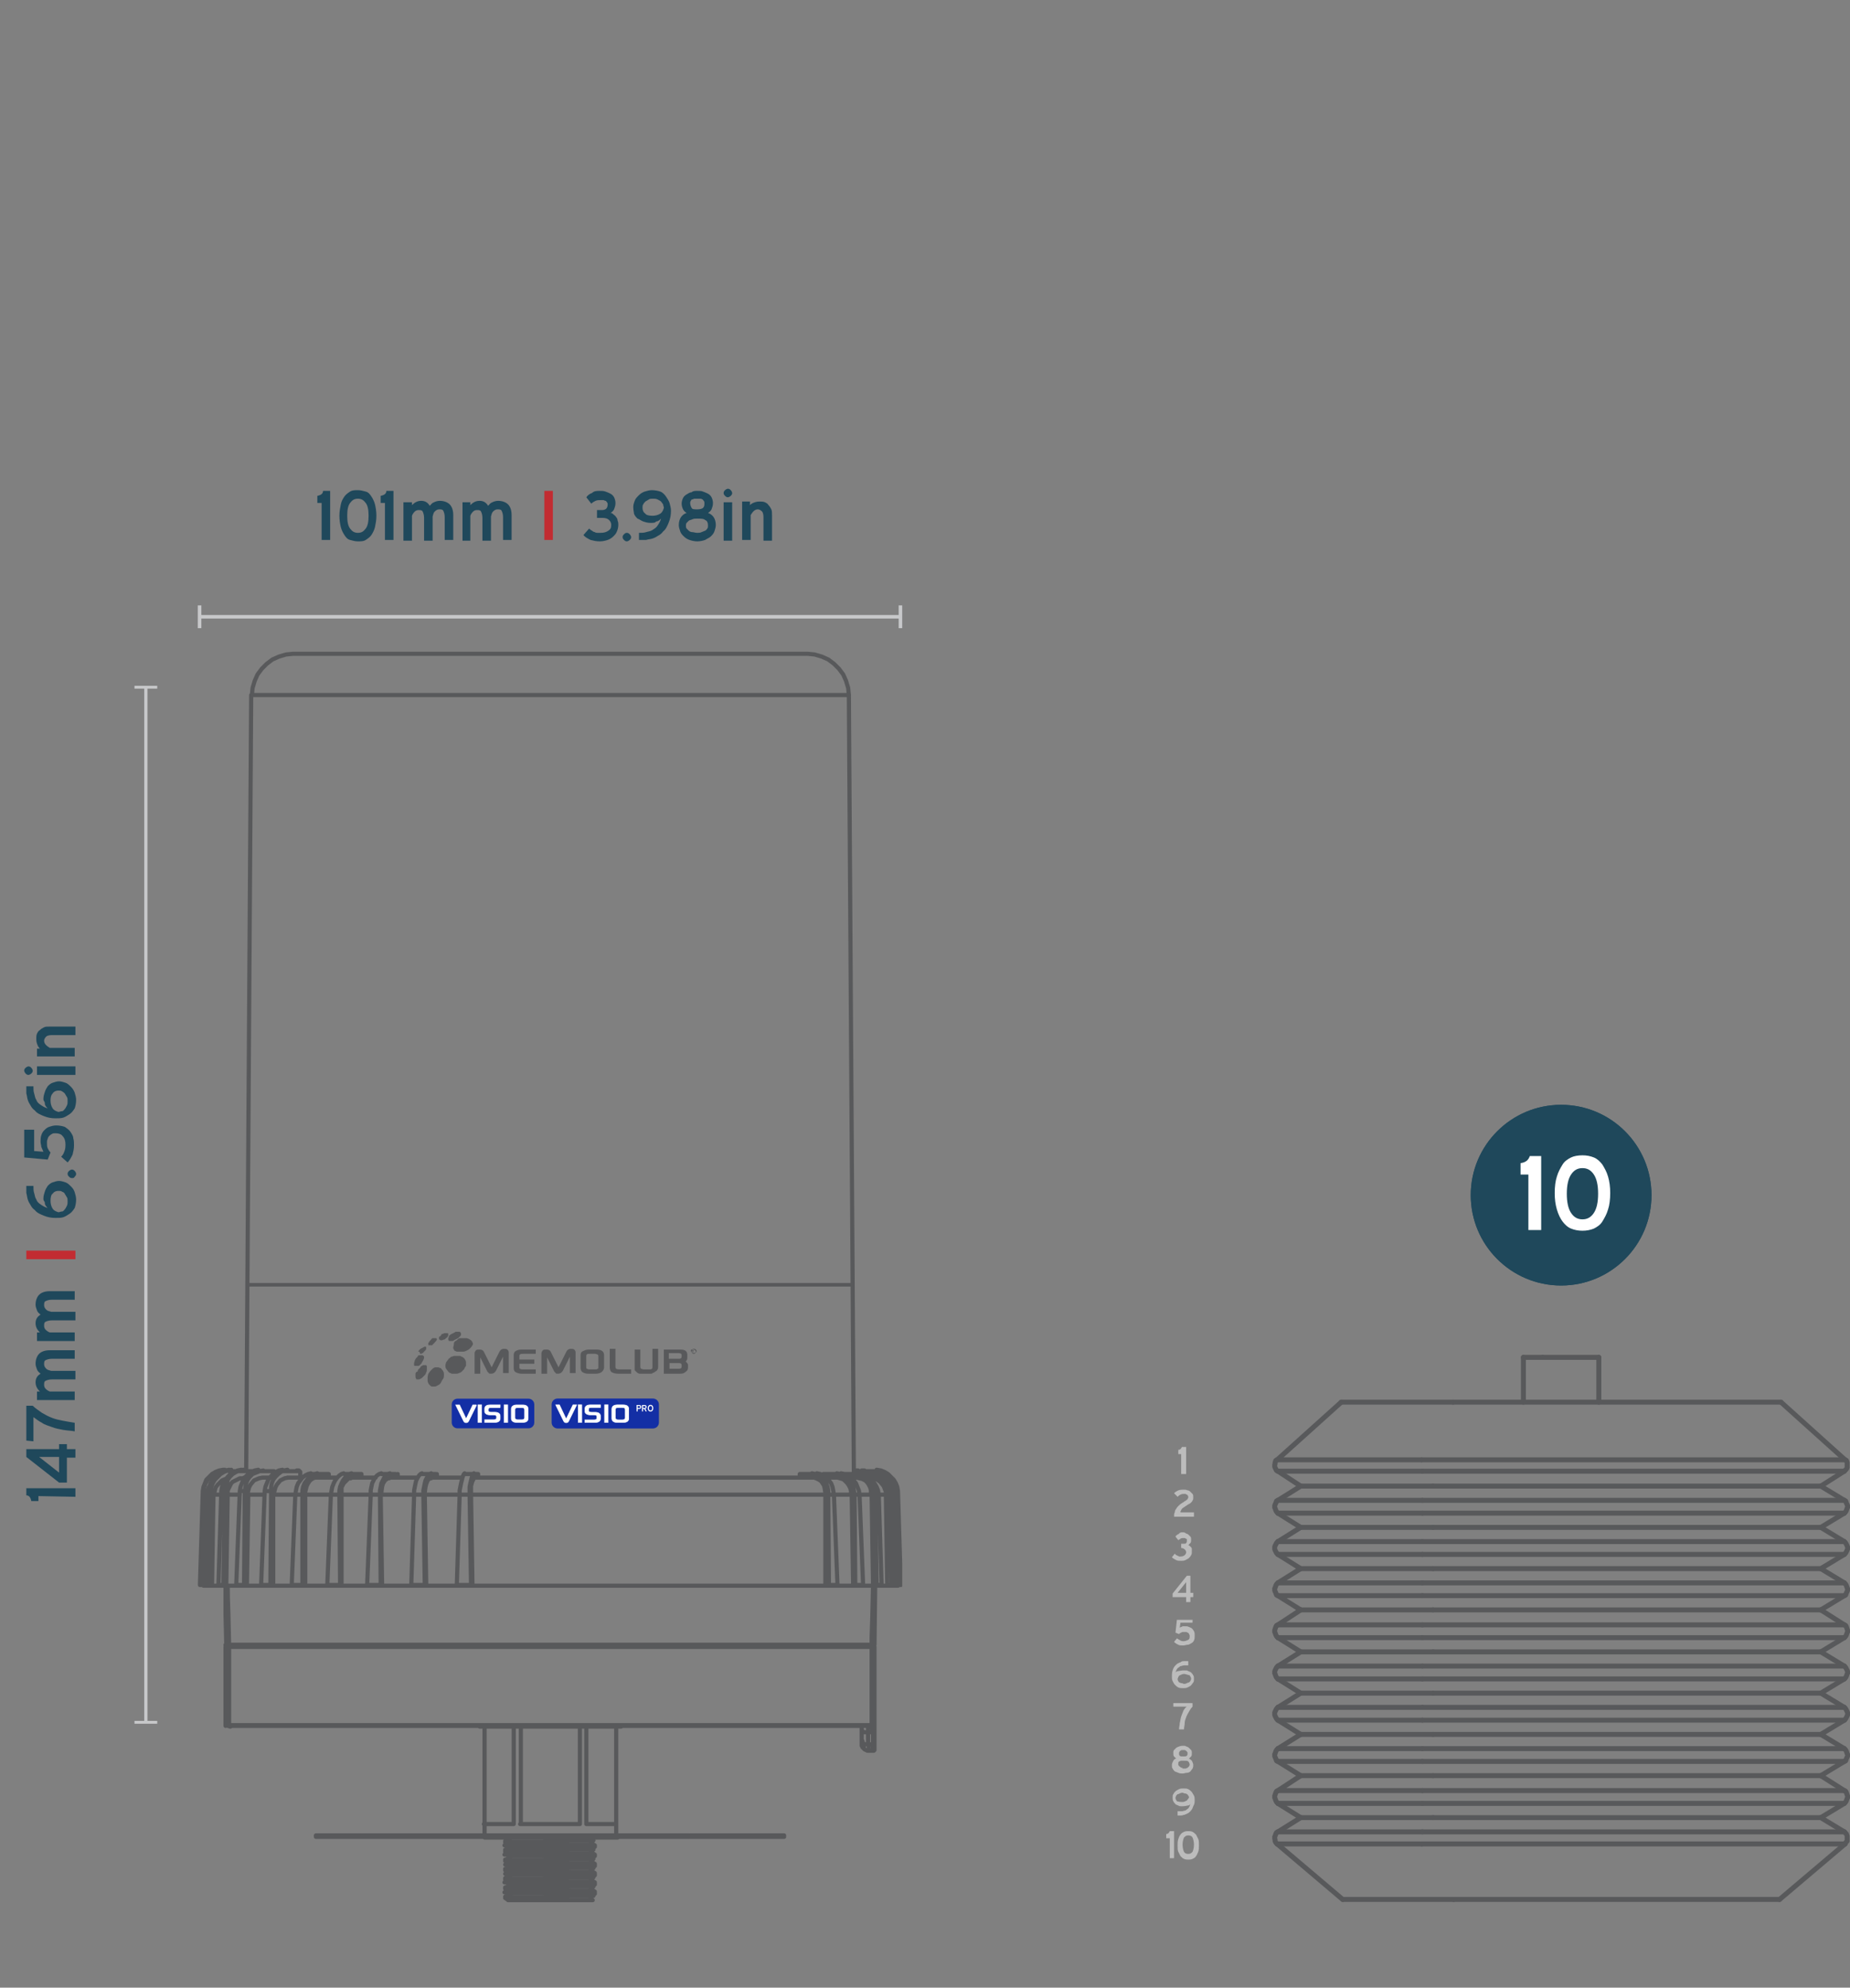 <?xml version="1.0" encoding="UTF-8"?>
<svg xmlns="http://www.w3.org/2000/svg" xmlns:xlink="http://www.w3.org/1999/xlink" id="Layer_1" version="1.1" viewBox="0 0 260 279.4">
  <rect x="0" y="0" width="260" height="279.4" fill="#808080" stroke="none"/>
  <defs>
    <style>
      .st0, .st1, .st2, .st3, .st4, .st5, .st6 {
        fill: none;
      }

      .st7 {
        fill: #1f485b;
      }

      .st8 {
        fill: #58595b;
      }

      .st1 {
        stroke: #fff;
        stroke-width: .102px;
      }

      .st9 {
        clip-path: url(#clippath-17);
      }

      .st10 {
        clip-path: url(#clippath-19);
      }

      .st11 {
        clip-path: url(#clippath-11);
      }

      .st12 {
        clip-path: url(#clippath-16);
      }

      .st13 {
        clip-path: url(#clippath-18);
      }

      .st14 {
        clip-path: url(#clippath-10);
      }

      .st15 {
        clip-path: url(#clippath-15);
      }

      .st16 {
        clip-path: url(#clippath-13);
      }

      .st17 {
        clip-path: url(#clippath-14);
      }

      .st18 {
        clip-path: url(#clippath-12);
      }

      .st19 {
        clip-path: url(#clippath-61);
      }

      .st20 {
        clip-path: url(#clippath-67);
      }

      .st21 {
        clip-path: url(#clippath-68);
      }

      .st22 {
        clip-path: url(#clippath-60);
      }

      .st23 {
        clip-path: url(#clippath-65);
      }

      .st24 {
        clip-path: url(#clippath-62);
      }

      .st25 {
        clip-path: url(#clippath-64);
      }

      .st26 {
        clip-path: url(#clippath-66);
      }

      .st27 {
        clip-path: url(#clippath-63);
      }

      .st28 {
        clip-path: url(#clippath-76);
      }

      .st29 {
        clip-path: url(#clippath-78);
      }

      .st30 {
        clip-path: url(#clippath-75);
      }

      .st31 {
        clip-path: url(#clippath-79);
      }

      .st32 {
        clip-path: url(#clippath-50);
      }

      .st33 {
        clip-path: url(#clippath-55);
      }

      .st34 {
        clip-path: url(#clippath-52);
      }

      .st35 {
        clip-path: url(#clippath-57);
      }

      .st36 {
        clip-path: url(#clippath-54);
      }

      .st37 {
        clip-path: url(#clippath-56);
      }

      .st38 {
        clip-path: url(#clippath-53);
      }

      .st39 {
        clip-path: url(#clippath-70);
      }

      .st40 {
        clip-path: url(#clippath-77);
      }

      .st41 {
        clip-path: url(#clippath-74);
      }

      .st42 {
        clip-path: url(#clippath-71);
      }

      .st43 {
        clip-path: url(#clippath-73);
      }

      .st44 {
        clip-path: url(#clippath-72);
      }

      .st45 {
        clip-path: url(#clippath-51);
      }

      .st46 {
        clip-path: url(#clippath-58);
      }

      .st47 {
        clip-path: url(#clippath-59);
      }

      .st48 {
        clip-path: url(#clippath-31);
      }

      .st49 {
        clip-path: url(#clippath-32);
      }

      .st50 {
        clip-path: url(#clippath-33);
      }

      .st51 {
        clip-path: url(#clippath-34);
      }

      .st52 {
        clip-path: url(#clippath-35);
      }

      .st53 {
        clip-path: url(#clippath-39);
      }

      .st54 {
        clip-path: url(#clippath-30);
      }

      .st55 {
        clip-path: url(#clippath-36);
      }

      .st56 {
        clip-path: url(#clippath-37);
      }

      .st57 {
        clip-path: url(#clippath-38);
      }

      .st58 {
        clip-path: url(#clippath-27);
      }

      .st59 {
        clip-path: url(#clippath-29);
      }

      .st60 {
        clip-path: url(#clippath-26);
      }

      .st61 {
        clip-path: url(#clippath-28);
      }

      .st62 {
        clip-path: url(#clippath-20);
      }

      .st63 {
        clip-path: url(#clippath-21);
      }

      .st64 {
        clip-path: url(#clippath-22);
      }

      .st65 {
        clip-path: url(#clippath-23);
      }

      .st66 {
        clip-path: url(#clippath-24);
      }

      .st67 {
        clip-path: url(#clippath-25);
      }

      .st68 {
        clip-path: url(#clippath-69);
      }

      .st69 {
        clip-path: url(#clippath-41);
      }

      .st70 {
        clip-path: url(#clippath-42);
      }

      .st71 {
        clip-path: url(#clippath-43);
      }

      .st72 {
        clip-path: url(#clippath-44);
      }

      .st73 {
        clip-path: url(#clippath-45);
      }

      .st74 {
        clip-path: url(#clippath-49);
      }

      .st75 {
        clip-path: url(#clippath-40);
      }

      .st76 {
        clip-path: url(#clippath-46);
      }

      .st77 {
        clip-path: url(#clippath-47);
      }

      .st78 {
        clip-path: url(#clippath-48);
      }

      .st79 {
        clip-path: url(#clippath-90);
      }

      .st80 {
        clip-path: url(#clippath-95);
      }

      .st81 {
        clip-path: url(#clippath-93);
      }

      .st82 {
        clip-path: url(#clippath-99);
      }

      .st83 {
        clip-path: url(#clippath-94);
      }

      .st84 {
        clip-path: url(#clippath-96);
      }

      .st85 {
        clip-path: url(#clippath-85);
      }

      .st86 {
        clip-path: url(#clippath-86);
      }

      .st87 {
        clip-path: url(#clippath-87);
      }

      .st88 {
        clip-path: url(#clippath-80);
      }

      .st89 {
        clip-path: url(#clippath-89);
      }

      .st90 {
        clip-path: url(#clippath-81);
      }

      .st91 {
        clip-path: url(#clippath-82);
      }

      .st92 {
        clip-path: url(#clippath-83);
      }

      .st93 {
        clip-path: url(#clippath-84);
      }

      .st94 {
        clip-path: url(#clippath-88);
      }

      .st95 {
        clip-path: url(#clippath-92);
      }

      .st96 {
        clip-path: url(#clippath-97);
      }

      .st97 {
        clip-path: url(#clippath-91);
      }

      .st98 {
        clip-path: url(#clippath-98);
      }

      .st99 {
        fill: #132fa5;
      }

      .st100 {
        clip-path: url(#clippath-1);
      }

      .st101 {
        clip-path: url(#clippath-3);
      }

      .st102 {
        clip-path: url(#clippath-4);
      }

      .st103 {
        clip-path: url(#clippath-2);
      }

      .st104 {
        clip-path: url(#clippath-7);
      }

      .st105 {
        clip-path: url(#clippath-6);
      }

      .st106 {
        clip-path: url(#clippath-9);
      }

      .st107 {
        clip-path: url(#clippath-8);
      }

      .st108 {
        clip-path: url(#clippath-5);
      }

      .st109 {
        fill: #c7c8ca;
      }

      .st110 {
        clip-path: url(#clippath-102);
      }

      .st111 {
        clip-path: url(#clippath-101);
      }

      .st112 {
        clip-path: url(#clippath-104);
      }

      .st113 {
        clip-path: url(#clippath-109);
      }

      .st114 {
        clip-path: url(#clippath-106);
      }

      .st115 {
        clip-path: url(#clippath-103);
      }

      .st116 {
        clip-path: url(#clippath-105);
      }

      .st117 {
        clip-path: url(#clippath-100);
      }

      .st118 {
        clip-path: url(#clippath-108);
      }

      .st119 {
        clip-path: url(#clippath-107);
      }

      .st120 {
        clip-path: url(#clippath-118);
      }

      .st121 {
        clip-path: url(#clippath-114);
      }

      .st122 {
        clip-path: url(#clippath-119);
      }

      .st123 {
        clip-path: url(#clippath-111);
      }

      .st124 {
        clip-path: url(#clippath-110);
      }

      .st125 {
        clip-path: url(#clippath-113);
      }

      .st126 {
        clip-path: url(#clippath-112);
      }

      .st127 {
        clip-path: url(#clippath-117);
      }

      .st128 {
        clip-path: url(#clippath-115);
      }

      .st129 {
        clip-path: url(#clippath-116);
      }

      .st130 {
        clip-path: url(#clippath-151);
      }

      .st131 {
        clip-path: url(#clippath-156);
      }

      .st132 {
        clip-path: url(#clippath-150);
      }

      .st133 {
        clip-path: url(#clippath-143);
      }

      .st134 {
        clip-path: url(#clippath-144);
      }

      .st135 {
        clip-path: url(#clippath-141);
      }

      .st136 {
        clip-path: url(#clippath-148);
      }

      .st137 {
        clip-path: url(#clippath-142);
      }

      .st138 {
        clip-path: url(#clippath-149);
      }

      .st139 {
        clip-path: url(#clippath-140);
      }

      .st140 {
        clip-path: url(#clippath-145);
      }

      .st141 {
        clip-path: url(#clippath-146);
      }

      .st142 {
        clip-path: url(#clippath-147);
      }

      .st143 {
        clip-path: url(#clippath-153);
      }

      .st144 {
        clip-path: url(#clippath-152);
      }

      .st145 {
        clip-path: url(#clippath-154);
      }

      .st146 {
        clip-path: url(#clippath-155);
      }

      .st147 {
        clip-path: url(#clippath-120);
      }

      .st148 {
        clip-path: url(#clippath-125);
      }

      .st149 {
        clip-path: url(#clippath-122);
      }

      .st150 {
        clip-path: url(#clippath-121);
      }

      .st151 {
        clip-path: url(#clippath-123);
      }

      .st152 {
        clip-path: url(#clippath-124);
      }

      .st153 {
        clip-path: url(#clippath-129);
      }

      .st154 {
        clip-path: url(#clippath-126);
      }

      .st155 {
        clip-path: url(#clippath-128);
      }

      .st156 {
        clip-path: url(#clippath-127);
      }

      .st157 {
        clip-path: url(#clippath-130);
      }

      .st158 {
        clip-path: url(#clippath-132);
      }

      .st159 {
        clip-path: url(#clippath-131);
      }

      .st160 {
        clip-path: url(#clippath-134);
      }

      .st161 {
        clip-path: url(#clippath-133);
      }

      .st162 {
        clip-path: url(#clippath-136);
      }

      .st163 {
        clip-path: url(#clippath-139);
      }

      .st164 {
        clip-path: url(#clippath-137);
      }

      .st165 {
        clip-path: url(#clippath-138);
      }

      .st166 {
        clip-path: url(#clippath-135);
      }

      .st2, .st3, .st4 {
        stroke: #58595b;
      }

      .st2, .st5, .st6 {
        stroke-miterlimit: 10;
      }

      .st2, .st6 {
        stroke-width: .5px;
      }

      .st167 {
        fill: #fff;
      }

      .st168 {
        fill: #bcbcbc;
      }

      .st3 {
        stroke-width: .585px;
      }

      .st3, .st4 {
        stroke-linecap: round;
        stroke-linejoin: round;
      }

      .st4 {
        stroke-width: .699px;
      }

      .st169 {
        clip-path: url(#clippath);
      }

      .st5 {
        stroke-width: .46px;
      }

      .st5, .st6 {
        stroke: #c7c8ca;
      }

      .st170 {
        fill: #c22c32;
      }
    </style>
    <clipPath id="clippath">
      <rect class="st0" x="178.8" y="190.4" width="81.2" height="77"></rect>
    </clipPath>
    <clipPath id="clippath-1">
      <rect class="st0" x="178.8" y="190.4" width="81.2" height="77"></rect>
    </clipPath>
    <clipPath id="clippath-2">
      <rect class="st0" x="178.8" y="190.4" width="81.2" height="77"></rect>
    </clipPath>
    <clipPath id="clippath-3">
      <rect class="st0" x="178.8" y="190.4" width="81.2" height="77"></rect>
    </clipPath>
    <clipPath id="clippath-4">
      <rect class="st0" x="178.8" y="190.4" width="81.2" height="77"></rect>
    </clipPath>
    <clipPath id="clippath-5">
      <rect class="st0" x="178.8" y="190.4" width="81.2" height="77"></rect>
    </clipPath>
    <clipPath id="clippath-6">
      <rect class="st0" x="178.8" y="190.4" width="81.2" height="77"></rect>
    </clipPath>
    <clipPath id="clippath-7">
      <rect class="st0" x="178.8" y="190.4" width="81.2" height="77"></rect>
    </clipPath>
    <clipPath id="clippath-8">
      <rect class="st0" x="178.8" y="190.4" width="81.2" height="77"></rect>
    </clipPath>
    <clipPath id="clippath-9">
      <rect class="st0" x="178.8" y="190.4" width="81.2" height="77"></rect>
    </clipPath>
    <clipPath id="clippath-10">
      <rect class="st0" x="178.8" y="190.4" width="81.2" height="77"></rect>
    </clipPath>
    <clipPath id="clippath-11">
      <rect class="st0" x="178.8" y="190.4" width="81.2" height="77"></rect>
    </clipPath>
    <clipPath id="clippath-12">
      <rect class="st0" x="178.8" y="190.4" width="81.2" height="77"></rect>
    </clipPath>
    <clipPath id="clippath-13">
      <rect class="st0" x="178.8" y="190.4" width="81.2" height="77"></rect>
    </clipPath>
    <clipPath id="clippath-14">
      <rect class="st0" x="178.8" y="190.4" width="81.2" height="77"></rect>
    </clipPath>
    <clipPath id="clippath-15">
      <rect class="st0" x="178.8" y="190.4" width="81.2" height="77"></rect>
    </clipPath>
    <clipPath id="clippath-16">
      <rect class="st0" x="178.8" y="190.4" width="81.2" height="77"></rect>
    </clipPath>
    <clipPath id="clippath-17">
      <rect class="st0" x="178.8" y="190.4" width="81.2" height="77"></rect>
    </clipPath>
    <clipPath id="clippath-18">
      <rect class="st0" x="178.8" y="190.4" width="81.2" height="77"></rect>
    </clipPath>
    <clipPath id="clippath-19">
      <rect class="st0" x="178.8" y="190.4" width="81.2" height="77"></rect>
    </clipPath>
    <clipPath id="clippath-20">
      <rect class="st0" x="178.8" y="190.4" width="81.2" height="77"></rect>
    </clipPath>
    <clipPath id="clippath-21">
      <rect class="st0" x="178.8" y="190.4" width="81.2" height="77"></rect>
    </clipPath>
    <clipPath id="clippath-22">
      <rect class="st0" x="178.8" y="190.4" width="81.2" height="77"></rect>
    </clipPath>
    <clipPath id="clippath-23">
      <rect class="st0" x="178.8" y="190.4" width="81.2" height="77"></rect>
    </clipPath>
    <clipPath id="clippath-24">
      <rect class="st0" x="178.8" y="190.4" width="81.2" height="77"></rect>
    </clipPath>
    <clipPath id="clippath-25">
      <rect class="st0" x="178.8" y="190.4" width="81.2" height="77"></rect>
    </clipPath>
    <clipPath id="clippath-26">
      <rect class="st0" x="178.8" y="190.4" width="81.2" height="77"></rect>
    </clipPath>
    <clipPath id="clippath-27">
      <rect class="st0" x="178.8" y="190.4" width="81.2" height="77"></rect>
    </clipPath>
    <clipPath id="clippath-28">
      <rect class="st0" x="178.8" y="190.4" width="81.2" height="77"></rect>
    </clipPath>
    <clipPath id="clippath-29">
      <rect class="st0" x="178.8" y="190.4" width="81.2" height="77"></rect>
    </clipPath>
    <clipPath id="clippath-30">
      <rect class="st0" x="178.8" y="190.4" width="81.2" height="77"></rect>
    </clipPath>
    <clipPath id="clippath-31">
      <rect class="st0" x="178.8" y="190.4" width="81.2" height="77"></rect>
    </clipPath>
    <clipPath id="clippath-32">
      <rect class="st0" x="178.8" y="190.4" width="81.2" height="77"></rect>
    </clipPath>
    <clipPath id="clippath-33">
      <rect class="st0" x="178.8" y="190.4" width="81.2" height="77"></rect>
    </clipPath>
    <clipPath id="clippath-34">
      <rect class="st0" x="178.8" y="190.4" width="81.2" height="77"></rect>
    </clipPath>
    <clipPath id="clippath-35">
      <rect class="st0" x="178.8" y="190.4" width="81.2" height="77"></rect>
    </clipPath>
    <clipPath id="clippath-36">
      <rect class="st0" x="178.8" y="190.4" width="81.2" height="77"></rect>
    </clipPath>
    <clipPath id="clippath-37">
      <rect class="st0" x="178.8" y="190.4" width="81.2" height="77"></rect>
    </clipPath>
    <clipPath id="clippath-38">
      <rect class="st0" x="178.8" y="190.4" width="81.2" height="77"></rect>
    </clipPath>
    <clipPath id="clippath-39">
      <rect class="st0" x="178.8" y="190.4" width="81.2" height="77"></rect>
    </clipPath>
    <clipPath id="clippath-40">
      <rect class="st0" x="178.8" y="190.4" width="81.2" height="77"></rect>
    </clipPath>
    <clipPath id="clippath-41">
      <rect class="st0" x="178.8" y="190.4" width="81.2" height="77"></rect>
    </clipPath>
    <clipPath id="clippath-42">
      <rect class="st0" x="178.8" y="190.4" width="81.2" height="77"></rect>
    </clipPath>
    <clipPath id="clippath-43">
      <rect class="st0" x="178.8" y="190.4" width="81.2" height="77"></rect>
    </clipPath>
    <clipPath id="clippath-44">
      <rect class="st0" x="178.8" y="190.4" width="81.2" height="77"></rect>
    </clipPath>
    <clipPath id="clippath-45">
      <rect class="st0" x="178.8" y="190.4" width="81.2" height="77"></rect>
    </clipPath>
    <clipPath id="clippath-46">
      <rect class="st0" x="178.8" y="190.4" width="81.2" height="77"></rect>
    </clipPath>
    <clipPath id="clippath-47">
      <rect class="st0" x="178.8" y="190.4" width="81.2" height="77"></rect>
    </clipPath>
    <clipPath id="clippath-48">
      <rect class="st0" x="178.8" y="190.4" width="81.2" height="77"></rect>
    </clipPath>
    <clipPath id="clippath-49">
      <rect class="st0" x="178.8" y="190.4" width="81.2" height="77"></rect>
    </clipPath>
    <clipPath id="clippath-50">
      <rect class="st0" x="178.8" y="190.4" width="81.2" height="77"></rect>
    </clipPath>
    <clipPath id="clippath-51">
      <rect class="st0" x="178.8" y="190.4" width="81.2" height="77"></rect>
    </clipPath>
    <clipPath id="clippath-52">
      <rect class="st0" x="178.8" y="190.4" width="81.2" height="77"></rect>
    </clipPath>
    <clipPath id="clippath-53">
      <rect class="st0" x="178.8" y="190.4" width="81.2" height="77"></rect>
    </clipPath>
    <clipPath id="clippath-54">
      <rect class="st0" x="178.8" y="190.4" width="81.2" height="77"></rect>
    </clipPath>
    <clipPath id="clippath-55">
      <rect class="st0" x="178.8" y="190.4" width="81.2" height="77"></rect>
    </clipPath>
    <clipPath id="clippath-56">
      <rect class="st0" x="178.8" y="190.4" width="81.2" height="77"></rect>
    </clipPath>
    <clipPath id="clippath-57">
      <rect class="st0" x="178.8" y="190.4" width="81.2" height="77"></rect>
    </clipPath>
    <clipPath id="clippath-58">
      <rect class="st0" x="178.8" y="190.4" width="81.2" height="77"></rect>
    </clipPath>
    <clipPath id="clippath-59">
      <rect class="st0" x="178.8" y="190.4" width="81.2" height="77"></rect>
    </clipPath>
    <clipPath id="clippath-60">
      <rect class="st0" x="178.8" y="190.4" width="81.2" height="77"></rect>
    </clipPath>
    <clipPath id="clippath-61">
      <rect class="st0" x="178.8" y="190.4" width="81.2" height="77"></rect>
    </clipPath>
    <clipPath id="clippath-62">
      <rect class="st0" x="178.8" y="190.4" width="81.2" height="77"></rect>
    </clipPath>
    <clipPath id="clippath-63">
      <rect class="st0" x="178.8" y="190.4" width="81.2" height="77"></rect>
    </clipPath>
    <clipPath id="clippath-64">
      <rect class="st0" x="178.8" y="190.4" width="81.2" height="77"></rect>
    </clipPath>
    <clipPath id="clippath-65">
      <rect class="st0" x="178.8" y="190.4" width="81.2" height="77"></rect>
    </clipPath>
    <clipPath id="clippath-66">
      <rect class="st0" x="178.8" y="190.4" width="81.2" height="77"></rect>
    </clipPath>
    <clipPath id="clippath-67">
      <rect class="st0" x="178.8" y="190.4" width="81.2" height="77"></rect>
    </clipPath>
    <clipPath id="clippath-68">
      <rect class="st0" x="178.8" y="190.4" width="81.2" height="77"></rect>
    </clipPath>
    <clipPath id="clippath-69">
      <rect class="st0" x="178.8" y="190.4" width="81.2" height="77"></rect>
    </clipPath>
    <clipPath id="clippath-70">
      <rect class="st0" x="178.8" y="190.4" width="81.2" height="77"></rect>
    </clipPath>
    <clipPath id="clippath-71">
      <rect class="st0" x="178.8" y="190.4" width="81.2" height="77"></rect>
    </clipPath>
    <clipPath id="clippath-72">
      <rect class="st0" x="178.8" y="190.4" width="81.2" height="77"></rect>
    </clipPath>
    <clipPath id="clippath-73">
      <rect class="st0" x="178.8" y="190.4" width="81.2" height="77"></rect>
    </clipPath>
    <clipPath id="clippath-74">
      <rect class="st0" x="178.8" y="190.4" width="81.2" height="77"></rect>
    </clipPath>
    <clipPath id="clippath-75">
      <rect class="st0" x="178.8" y="190.4" width="81.2" height="77"></rect>
    </clipPath>
    <clipPath id="clippath-76">
      <rect class="st0" x="178.8" y="190.4" width="81.2" height="77"></rect>
    </clipPath>
    <clipPath id="clippath-77">
      <rect class="st0" x="178.8" y="190.4" width="81.2" height="77"></rect>
    </clipPath>
    <clipPath id="clippath-78">
      <rect class="st0" x="178.8" y="190.4" width="81.2" height="77"></rect>
    </clipPath>
    <clipPath id="clippath-79">
      <rect class="st0" x="178.8" y="190.4" width="81.2" height="77"></rect>
    </clipPath>
    <clipPath id="clippath-80">
      <rect class="st0" x="178.8" y="190.4" width="81.2" height="77"></rect>
    </clipPath>
    <clipPath id="clippath-81">
      <rect class="st0" x="178.8" y="190.4" width="81.2" height="77"></rect>
    </clipPath>
    <clipPath id="clippath-82">
      <rect class="st0" x="178.8" y="190.4" width="81.2" height="77"></rect>
    </clipPath>
    <clipPath id="clippath-83">
      <rect class="st0" x="178.8" y="190.4" width="81.2" height="77"></rect>
    </clipPath>
    <clipPath id="clippath-84">
      <rect class="st0" x="178.8" y="190.4" width="81.2" height="77"></rect>
    </clipPath>
    <clipPath id="clippath-85">
      <rect class="st0" x="178.8" y="190.4" width="81.2" height="77"></rect>
    </clipPath>
    <clipPath id="clippath-86">
      <rect class="st0" x="178.8" y="190.4" width="81.2" height="77"></rect>
    </clipPath>
    <clipPath id="clippath-87">
      <rect class="st0" x="178.8" y="190.4" width="81.2" height="77"></rect>
    </clipPath>
    <clipPath id="clippath-88">
      <rect class="st0" x="178.8" y="190.4" width="81.2" height="77"></rect>
    </clipPath>
    <clipPath id="clippath-89">
      <rect class="st0" x="178.8" y="190.4" width="81.2" height="77"></rect>
    </clipPath>
    <clipPath id="clippath-90">
      <rect class="st0" x="178.8" y="190.4" width="81.2" height="77"></rect>
    </clipPath>
    <clipPath id="clippath-91">
      <rect class="st0" x="178.8" y="190.4" width="81.2" height="77"></rect>
    </clipPath>
    <clipPath id="clippath-92">
      <rect class="st0" x="178.8" y="190.4" width="81.2" height="77"></rect>
    </clipPath>
    <clipPath id="clippath-93">
      <rect class="st0" x="178.8" y="190.4" width="81.2" height="77"></rect>
    </clipPath>
    <clipPath id="clippath-94">
      <rect class="st0" x="178.8" y="190.4" width="81.2" height="77"></rect>
    </clipPath>
    <clipPath id="clippath-95">
      <rect class="st0" x="178.8" y="190.4" width="81.2" height="77"></rect>
    </clipPath>
    <clipPath id="clippath-96">
      <rect class="st0" x="178.8" y="190.4" width="81.2" height="77"></rect>
    </clipPath>
    <clipPath id="clippath-97">
      <rect class="st0" x="178.8" y="190.4" width="81.2" height="77"></rect>
    </clipPath>
    <clipPath id="clippath-98">
      <rect class="st0" x="178.8" y="190.4" width="81.2" height="77"></rect>
    </clipPath>
    <clipPath id="clippath-99">
      <rect class="st0" x="178.8" y="190.4" width="81.2" height="77"></rect>
    </clipPath>
    <clipPath id="clippath-100">
      <rect class="st0" x="178.8" y="190.4" width="81.2" height="77"></rect>
    </clipPath>
    <clipPath id="clippath-101">
      <rect class="st0" x="178.8" y="190.4" width="81.2" height="77"></rect>
    </clipPath>
    <clipPath id="clippath-102">
      <rect class="st0" x="178.8" y="190.4" width="81.2" height="77"></rect>
    </clipPath>
    <clipPath id="clippath-103">
      <rect class="st0" x="178.8" y="190.4" width="81.2" height="77"></rect>
    </clipPath>
    <clipPath id="clippath-104">
      <rect class="st0" x="178.8" y="190.4" width="81.2" height="77"></rect>
    </clipPath>
    <clipPath id="clippath-105">
      <rect class="st0" x="178.8" y="190.4" width="81.2" height="77"></rect>
    </clipPath>
    <clipPath id="clippath-106">
      <rect class="st0" x="178.8" y="190.4" width="81.2" height="77"></rect>
    </clipPath>
    <clipPath id="clippath-107">
      <rect class="st0" x="178.8" y="190.4" width="81.2" height="77"></rect>
    </clipPath>
    <clipPath id="clippath-108">
      <rect class="st0" x="178.8" y="190.4" width="81.2" height="77"></rect>
    </clipPath>
    <clipPath id="clippath-109">
      <rect class="st0" x="178.8" y="190.4" width="81.2" height="77"></rect>
    </clipPath>
    <clipPath id="clippath-110">
      <rect class="st0" x="178.8" y="190.4" width="81.2" height="77"></rect>
    </clipPath>
    <clipPath id="clippath-111">
      <rect class="st0" x="178.8" y="190.4" width="81.2" height="77"></rect>
    </clipPath>
    <clipPath id="clippath-112">
      <rect class="st0" x="178.8" y="190.4" width="81.2" height="77"></rect>
    </clipPath>
    <clipPath id="clippath-113">
      <rect class="st0" x="178.8" y="190.4" width="81.2" height="77"></rect>
    </clipPath>
    <clipPath id="clippath-114">
      <rect class="st0" x="178.8" y="190.4" width="81.2" height="77"></rect>
    </clipPath>
    <clipPath id="clippath-115">
      <rect class="st0" x="178.8" y="190.4" width="81.2" height="77"></rect>
    </clipPath>
    <clipPath id="clippath-116">
      <rect class="st0" x="178.8" y="190.4" width="81.2" height="77"></rect>
    </clipPath>
    <clipPath id="clippath-117">
      <rect class="st0" x="178.8" y="190.4" width="81.2" height="77"></rect>
    </clipPath>
    <clipPath id="clippath-118">
      <rect class="st0" x="178.8" y="190.4" width="81.2" height="77"></rect>
    </clipPath>
    <clipPath id="clippath-119">
      <rect class="st0" x="178.8" y="190.4" width="81.2" height="77"></rect>
    </clipPath>
    <clipPath id="clippath-120">
      <rect class="st0" x="178.8" y="190.4" width="81.2" height="77"></rect>
    </clipPath>
    <clipPath id="clippath-121">
      <rect class="st0" x="178.8" y="190.4" width="81.2" height="77"></rect>
    </clipPath>
    <clipPath id="clippath-122">
      <rect class="st0" x="178.8" y="190.4" width="81.2" height="77"></rect>
    </clipPath>
    <clipPath id="clippath-123">
      <rect class="st0" x="178.8" y="190.4" width="81.2" height="77"></rect>
    </clipPath>
    <clipPath id="clippath-124">
      <rect class="st0" x="178.8" y="190.4" width="81.2" height="77"></rect>
    </clipPath>
    <clipPath id="clippath-125">
      <rect class="st0" x="178.8" y="190.4" width="81.2" height="77"></rect>
    </clipPath>
    <clipPath id="clippath-126">
      <rect class="st0" x="178.8" y="190.4" width="81.2" height="77"></rect>
    </clipPath>
    <clipPath id="clippath-127">
      <rect class="st0" x="178.8" y="190.4" width="81.2" height="77"></rect>
    </clipPath>
    <clipPath id="clippath-128">
      <rect class="st0" x="178.8" y="190.4" width="81.2" height="77"></rect>
    </clipPath>
    <clipPath id="clippath-129">
      <rect class="st0" x="27.8" y="91.6" width="99" height="175.8"></rect>
    </clipPath>
    <clipPath id="clippath-130">
      <rect class="st0" x="27.8" y="91.6" width="99" height="175.8"></rect>
    </clipPath>
    <clipPath id="clippath-131">
      <rect class="st0" x="58.195" y="187.2" width="39.7" height="7.7"></rect>
    </clipPath>
    <clipPath id="clippath-132">
      <rect class="st0" x="58.195" y="187.2" width="39.7" height="7.7"></rect>
    </clipPath>
    <clipPath id="clippath-133">
      <rect class="st0" x="58.195" y="187.2" width="39.7" height="7.7"></rect>
    </clipPath>
    <clipPath id="clippath-134">
      <rect class="st0" x="58.195" y="187.2" width="39.7" height="7.7"></rect>
    </clipPath>
    <clipPath id="clippath-135">
      <rect class="st0" x="58.195" y="187.2" width="39.7" height="7.7"></rect>
    </clipPath>
    <clipPath id="clippath-136">
      <rect class="st0" x="58.195" y="187.2" width="39.7" height="7.7"></rect>
    </clipPath>
    <clipPath id="clippath-137">
      <rect class="st0" x="58.195" y="187.2" width="39.7" height="7.7"></rect>
    </clipPath>
    <clipPath id="clippath-138">
      <rect class="st0" x="58.195" y="187.2" width="39.7" height="7.7"></rect>
    </clipPath>
    <clipPath id="clippath-139">
      <rect class="st0" x="58.195" y="187.2" width="39.7" height="7.7"></rect>
    </clipPath>
    <clipPath id="clippath-140">
      <rect class="st0" x="58.195" y="187.2" width="39.7" height="7.7"></rect>
    </clipPath>
    <clipPath id="clippath-141">
      <rect class="st0" x="58.195" y="187.2" width="39.7" height="7.7"></rect>
    </clipPath>
    <clipPath id="clippath-142">
      <rect class="st0" x="58.195" y="187.2" width="39.7" height="7.7"></rect>
    </clipPath>
    <clipPath id="clippath-143">
      <rect class="st0" x="58.195" y="187.2" width="39.7" height="7.7"></rect>
    </clipPath>
    <clipPath id="clippath-144">
      <rect class="st0" x="58.195" y="187.2" width="39.7" height="7.7"></rect>
    </clipPath>
    <clipPath id="clippath-145">
      <rect class="st0" x="58.195" y="187.2" width="39.7" height="7.7"></rect>
    </clipPath>
    <clipPath id="clippath-146">
      <rect class="st0" x="58.195" y="187.2" width="39.7" height="7.7"></rect>
    </clipPath>
    <clipPath id="clippath-147">
      <rect class="st0" x="58.195" y="187.2" width="39.7" height="7.7"></rect>
    </clipPath>
    <clipPath id="clippath-148">
      <rect class="st0" x="58.195" y="187.2" width="39.7" height="7.7"></rect>
    </clipPath>
    <clipPath id="clippath-149">
      <rect class="st0" x="58.195" y="187.2" width="39.7" height="7.7"></rect>
    </clipPath>
    <clipPath id="clippath-150">
      <rect class="st0" x="58.195" y="187.2" width="39.7" height="7.7"></rect>
    </clipPath>
    <clipPath id="clippath-151">
      <rect class="st0" x="58.195" y="187.2" width="39.7" height="7.7"></rect>
    </clipPath>
    <clipPath id="clippath-152">
      <rect class="st0" x="58.195" y="187.2" width="39.7" height="7.7"></rect>
    </clipPath>
    <clipPath id="clippath-153">
      <rect class="st0" x="63.486" y="196.588" width="11.603" height="4.209"></rect>
    </clipPath>
    <clipPath id="clippath-154">
      <rect class="st0" x="63.486" y="196.588" width="11.603" height="4.21"></rect>
    </clipPath>
    <clipPath id="clippath-155">
      <rect class="st0" x="77.527" y="196.588" width="15.078" height="4.21"></rect>
    </clipPath>
    <clipPath id="clippath-156">
      <rect class="st0" x="77.527" y="196.588" width="15.078" height="4.21"></rect>
    </clipPath>
  </defs>
  <g>
    <g id="_x32_40cc_Grey">
      <g>
        <g class="st169">
          <g>
            <g class="st100">
              <polyline class="st4" points="179.5 259.2 179.5 259.2 179.7 259.2 180.3 259.2 181.2 259.2 182.5 259.2 184.1 259.2 186.1 259.2 188.3 259.2 190.8 259.2 193.6 259.2 196.6 259.2 199.8 259.2"></polyline>
            </g>
            <g class="st103">
              <polyline class="st4" points="199.8 259.2 203.2 259.2 206.7 259.2 210.4 259.2 214.1 259.2 217.9 259.2 221.7 259.2 225.5 259.2 229.2 259.2 232.8 259.2 236.3 259.2 239.7 259.2 242.8 259.2 245.8 259.2 248.5 259.2 251 259.2 253.2 259.2 255 259.2 256.6 259.2 257.8 259.2 258.6 259.2 259.1 259.2 259.3 259.2"></polyline>
            </g>
            <g class="st101">
              <polyline class="st4" points="179.6 257.5 179.6 257.5 179.9 257.5 180.4 257.5 181.4 257.5 182.6 257.5 184.2 257.5 186.2 257.5 188.4 257.5 190.9 257.5 193.7 257.5 196.7 257.5 199.9 257.5"></polyline>
            </g>
            <g class="st102">
              <polyline class="st4" points="199.9 257.5 203.2 257.5 206.8 257.5 210.4 257.5 214.1 257.5 217.9 257.5 221.7 257.5 225.4 257.5 229.1 257.5 232.8 257.5 236.3 257.5 239.6 257.5 242.8 257.5 245.7 257.5 248.4 257.5 250.9 257.5 253.1 257.5 254.9 257.5 256.4 257.5 257.7 257.5 258.5 257.5 259 257.5 259.2 257.5"></polyline>
            </g>
            <g class="st108">
              <polyline class="st4" points="179.6 253.5 179.6 253.5 179.9 253.5 180.4 253.5 181.4 253.5 182.6 253.5 184.2 253.5 186.2 253.5 188.4 253.5 190.9 253.5 193.7 253.5 196.7 253.5 199.9 253.5"></polyline>
            </g>
            <g class="st105">
              <polyline class="st4" points="199.9 253.5 203.2 253.5 206.8 253.5 210.4 253.5 214.1 253.5 217.9 253.5 221.7 253.5 225.4 253.5 229.1 253.5 232.8 253.5 236.3 253.5 239.6 253.5 242.8 253.5 245.7 253.5 248.4 253.5 250.9 253.5 253.1 253.5 254.9 253.5 256.4 253.5 257.7 253.5 258.5 253.5 259 253.5 259.2 253.5"></polyline>
            </g>
            <g class="st104">
              <polyline class="st4" points="179.6 251.7 179.6 251.7 179.9 251.7 180.4 251.7 181.4 251.7 182.6 251.7 184.2 251.7 186.2 251.7 188.4 251.7 190.9 251.7 193.7 251.7 196.7 251.7 199.9 251.7"></polyline>
            </g>
            <g class="st107">
              <polyline class="st4" points="199.9 251.7 203.2 251.7 206.8 251.7 210.4 251.7 214.1 251.7 217.9 251.7 221.7 251.7 225.4 251.7 229.1 251.7 232.8 251.7 236.3 251.7 239.6 251.7 242.8 251.7 245.7 251.7 248.4 251.7 250.9 251.7 253.1 251.7 254.9 251.7 256.4 251.7 257.7 251.7 258.5 251.7 259 251.7 259.2 251.7"></polyline>
            </g>
            <g class="st106">
              <polyline class="st4" points="179.6 247.6 179.6 247.6 179.9 247.6 180.4 247.6 181.4 247.6 182.6 247.6 184.2 247.6 186.2 247.6 188.4 247.6 190.9 247.6 193.7 247.6 196.7 247.6 199.9 247.6"></polyline>
            </g>
            <g class="st14">
              <polyline class="st4" points="199.9 247.6 203.2 247.6 206.8 247.6 210.4 247.6 214.1 247.6 217.9 247.6 221.7 247.6 225.4 247.6 229.1 247.6 232.8 247.6 236.3 247.6 239.6 247.6 242.8 247.6 245.7 247.6 248.4 247.6 250.9 247.6 253.1 247.6 254.9 247.6 256.4 247.6 257.7 247.6 258.5 247.6 259 247.6 259.2 247.6"></polyline>
            </g>
            <g class="st11">
              <polyline class="st4" points="179.6 245.8 179.6 245.8 179.9 245.8 180.4 245.8 181.4 245.8 182.6 245.8 184.2 245.8 186.2 245.8 188.4 245.8 190.9 245.8 193.7 245.8 196.7 245.8 199.9 245.8"></polyline>
            </g>
            <g class="st18">
              <polyline class="st4" points="199.9 245.8 203.2 245.8 206.8 245.8 210.4 245.8 214.1 245.8 217.9 245.8 221.7 245.8 225.4 245.8 229.1 245.8 232.8 245.8 236.3 245.8 239.6 245.8 242.8 245.8 245.7 245.8 248.4 245.8 250.9 245.8 253.1 245.8 254.9 245.8 256.4 245.8 257.7 245.8 258.5 245.8 259 245.8 259.2 245.8"></polyline>
            </g>
            <g class="st16">
              <polyline class="st4" points="179.6 241.8 179.6 241.8 179.9 241.8 180.4 241.8 181.4 241.8 182.6 241.8 184.2 241.8 186.2 241.8 188.4 241.8 190.9 241.8 193.7 241.8 196.7 241.8 199.9 241.8"></polyline>
            </g>
            <g class="st17">
              <polyline class="st4" points="199.9 241.8 203.2 241.8 206.8 241.8 210.4 241.8 214.1 241.8 217.9 241.8 221.7 241.8 225.4 241.8 229.1 241.8 232.8 241.8 236.3 241.8 239.6 241.8 242.8 241.8 245.7 241.8 248.4 241.8 250.9 241.8 253.1 241.8 254.9 241.8 256.4 241.8 257.7 241.8 258.5 241.8 259 241.8 259.2 241.8"></polyline>
            </g>
            <g class="st15">
              <polyline class="st4" points="179.6 240 179.6 240 179.9 240 180.4 240 181.4 240 182.6 240 184.2 240 186.2 240 188.4 240 190.9 240 193.7 240 196.7 240 199.9 240"></polyline>
            </g>
            <g class="st12">
              <polyline class="st4" points="199.9 240 203.2 240 206.8 240 210.4 240 214.1 240 217.9 240 221.7 240 225.4 240 229.1 240 232.8 240 236.3 240 239.6 240 242.8 240 245.7 240 248.4 240 250.9 240 253.1 240 254.9 240 256.4 240 257.7 240 258.5 240 259 240 259.2 240"></polyline>
            </g>
            <g class="st9">
              <polyline class="st4" points="179.6 236 179.6 236 179.9 236 180.4 236 181.4 236 182.6 236 184.2 236 186.2 236 188.4 236 190.9 236 193.7 236 196.7 236 199.9 236"></polyline>
            </g>
            <g class="st13">
              <polyline class="st4" points="199.9 236 203.2 236 206.8 236 210.4 236 214.1 236 217.9 236 221.7 236 225.4 236 229.1 236 232.8 236 236.3 236 239.6 236 242.8 236 245.7 236 248.4 236 250.9 236 253.1 236 254.9 236 256.4 236 257.7 236 258.5 236 259 236 259.2 236"></polyline>
            </g>
            <g class="st10">
              <polyline class="st4" points="179.6 234.2 179.6 234.2 179.9 234.2 180.4 234.2 181.4 234.2 182.6 234.2 184.2 234.2 186.2 234.2 188.4 234.2 190.9 234.2 193.7 234.2 196.7 234.2 199.9 234.2"></polyline>
            </g>
            <g class="st62">
              <polyline class="st4" points="199.9 234.2 203.2 234.2 206.8 234.2 210.4 234.2 214.1 234.2 217.9 234.2 221.7 234.2 225.4 234.2 229.1 234.2 232.8 234.2 236.3 234.2 239.6 234.2 242.8 234.2 245.7 234.2 248.4 234.2 250.9 234.2 253.1 234.2 254.9 234.2 256.4 234.2 257.7 234.2 258.5 234.2 259 234.2 259.2 234.2"></polyline>
            </g>
            <g class="st63">
              <polyline class="st4" points="179.6 230.2 179.6 230.2 179.9 230.2 180.4 230.2 181.4 230.2 182.6 230.2 184.2 230.2 186.2 230.2 188.4 230.2 190.9 230.2 193.7 230.2 196.7 230.2 199.9 230.2"></polyline>
            </g>
            <g class="st64">
              <polyline class="st4" points="199.9 230.2 203.2 230.2 206.8 230.2 210.4 230.2 214.1 230.2 217.9 230.2 221.7 230.2 225.4 230.2 229.1 230.2 232.8 230.2 236.3 230.2 239.6 230.2 242.8 230.2 245.7 230.2 248.4 230.2 250.9 230.2 253.1 230.2 254.9 230.2 256.4 230.2 257.7 230.2 258.5 230.2 259 230.2 259.2 230.2"></polyline>
            </g>
            <g class="st65">
              <polyline class="st4" points="179.6 228.4 179.6 228.4 179.9 228.4 180.4 228.4 181.4 228.4 182.6 228.4 184.2 228.4 186.2 228.4 188.4 228.4 190.9 228.4 193.7 228.4 196.7 228.4 199.9 228.4"></polyline>
            </g>
            <g class="st66">
              <polyline class="st4" points="199.9 228.4 203.2 228.4 206.8 228.4 210.4 228.4 214.1 228.4 217.9 228.4 221.7 228.4 225.4 228.4 229.1 228.4 232.8 228.4 236.3 228.4 239.6 228.4 242.8 228.4 245.7 228.4 248.4 228.4 250.9 228.4 253.1 228.4 254.9 228.4 256.4 228.4 257.7 228.4 258.5 228.4 259 228.4 259.2 228.4"></polyline>
            </g>
            <g class="st67">
              <polyline class="st4" points="179.6 224.3 179.6 224.3 179.9 224.3 180.4 224.3 181.4 224.3 182.6 224.3 184.2 224.3 186.2 224.3 188.4 224.3 190.9 224.3 193.7 224.3 196.7 224.3 199.9 224.3"></polyline>
            </g>
            <g class="st60">
              <polyline class="st4" points="199.9 224.3 203.2 224.3 206.8 224.3 210.4 224.3 214.1 224.3 217.9 224.3 221.7 224.3 225.4 224.3 229.1 224.3 232.8 224.3 236.3 224.3 239.6 224.3 242.8 224.3 245.7 224.3 248.4 224.3 250.9 224.3 253.1 224.3 254.9 224.3 256.4 224.3 257.7 224.3 258.5 224.3 259 224.3 259.2 224.3"></polyline>
            </g>
            <g class="st58">
              <polyline class="st4" points="179.6 222.5 179.6 222.5 179.9 222.5 180.4 222.5 181.4 222.5 182.6 222.5 184.2 222.5 186.2 222.5 188.4 222.5 190.9 222.5 193.7 222.5 196.7 222.5 199.9 222.5"></polyline>
            </g>
            <g class="st61">
              <polyline class="st4" points="199.9 222.5 203.2 222.5 206.8 222.5 210.4 222.5 214.1 222.5 217.9 222.5 221.7 222.5 225.4 222.5 229.1 222.5 232.8 222.5 236.3 222.5 239.6 222.5 242.8 222.5 245.7 222.5 248.4 222.5 250.9 222.5 253.1 222.5 254.9 222.5 256.4 222.5 257.7 222.5 258.5 222.5 259 222.5 259.2 222.5"></polyline>
            </g>
            <g class="st59">
              <polyline class="st4" points="179.6 218.5 179.6 218.5 179.9 218.5 180.4 218.5 181.4 218.5 182.6 218.5 184.2 218.5 186.2 218.5 188.4 218.5 190.9 218.5 193.7 218.5 196.7 218.5 199.9 218.5"></polyline>
            </g>
            <g class="st54">
              <polyline class="st4" points="199.9 218.5 203.2 218.5 206.8 218.5 210.4 218.5 214.1 218.5 217.9 218.5 221.7 218.5 225.4 218.5 229.1 218.5 232.8 218.5 236.3 218.5 239.6 218.5 242.8 218.5 245.7 218.5 248.4 218.5 250.9 218.5 253.1 218.5 254.9 218.5 256.4 218.5 257.7 218.5 258.5 218.5 259 218.5 259.2 218.5"></polyline>
            </g>
            <g class="st48">
              <polyline class="st4" points="179.6 216.7 179.6 216.7 179.9 216.7 180.4 216.7 181.4 216.7 182.6 216.7 184.2 216.7 186.2 216.7 188.4 216.7 190.9 216.7 193.7 216.7 196.7 216.7 199.9 216.7"></polyline>
            </g>
            <g class="st49">
              <polyline class="st4" points="199.9 216.7 203.2 216.7 206.8 216.7 210.4 216.7 214.1 216.7 217.9 216.7 221.7 216.7 225.4 216.7 229.1 216.7 232.8 216.7 236.3 216.7 239.6 216.7 242.8 216.7 245.7 216.7 248.4 216.7 250.9 216.7 253.1 216.7 254.9 216.7 256.4 216.7 257.7 216.7 258.5 216.7 259 216.7 259.2 216.7"></polyline>
            </g>
            <g class="st50">
              <polyline class="st4" points="179.6 212.7 179.6 212.7 179.9 212.7 180.4 212.7 181.4 212.7 182.6 212.7 184.2 212.7 186.2 212.7 188.4 212.7 190.9 212.7 193.7 212.7 196.7 212.7 199.9 212.7"></polyline>
            </g>
            <g class="st51">
              <polyline class="st4" points="199.9 212.7 203.2 212.7 206.8 212.7 210.4 212.7 214.1 212.7 217.9 212.7 221.7 212.7 225.4 212.7 229.1 212.7 232.8 212.7 236.3 212.7 239.6 212.7 242.8 212.7 245.7 212.7 248.4 212.7 250.9 212.7 253.1 212.7 254.9 212.7 256.4 212.7 257.7 212.7 258.5 212.7 259 212.7 259.2 212.7"></polyline>
            </g>
            <g class="st52">
              <polyline class="st4" points="179.6 210.9 179.6 210.9 179.9 210.9 180.4 210.9 181.4 210.9 182.6 210.9 184.2 210.9 186.2 210.9 188.4 210.9 190.9 210.9 193.7 210.9 196.7 210.9 199.9 210.9"></polyline>
            </g>
            <g class="st55">
              <polyline class="st4" points="199.9 210.9 203.2 210.9 206.8 210.9 210.4 210.9 214.1 210.9 217.9 210.9 221.7 210.9 225.4 210.9 229.1 210.9 232.8 210.9 236.3 210.9 239.6 210.9 242.8 210.9 245.7 210.9 248.4 210.9 250.9 210.9 253.1 210.9 254.9 210.9 256.4 210.9 257.7 210.9 258.5 210.9 259 210.9 259.2 210.9"></polyline>
            </g>
            <g class="st56">
              <polyline class="st4" points="179.6 206.8 179.6 206.8 179.9 206.8 180.4 206.8 181.4 206.8 182.6 206.8 184.2 206.8 186.2 206.8 188.4 206.8 190.9 206.8 193.7 206.8 196.7 206.8 199.9 206.8"></polyline>
            </g>
            <g class="st57">
              <polyline class="st4" points="199.9 206.8 203.2 206.8 206.8 206.8 210.4 206.8 214.1 206.8 217.9 206.8 221.7 206.8 225.4 206.8 229.1 206.8 232.8 206.8 236.3 206.8 239.6 206.8 242.8 206.8 245.7 206.8 248.4 206.8 250.9 206.8 253.1 206.8 254.9 206.8 256.4 206.8 257.7 206.8 258.5 206.8 259 206.8 259.2 206.8"></polyline>
            </g>
            <g class="st53">
              <polyline class="st4" points="179.5 205.2 179.5 205.2 179.7 205.2 180.3 205.2 181.2 205.2 182.5 205.2 184.1 205.2 186 205.2 188.3 205.2 190.8 205.2 193.6 205.2 196.6 205.2 199.8 205.2"></polyline>
            </g>
            <g class="st75">
              <polyline class="st4" points="199.8 205.2 203.2 205.2 206.7 205.2 210.4 205.2 214.1 205.2 217.9 205.2 221.7 205.2 225.5 205.2 229.2 205.2 232.8 205.2 236.3 205.2 239.7 205.2 242.9 205.2 245.8 205.2 248.5 205.2 251 205.2 253.2 205.2 255 205.2 256.6 205.2 257.8 205.2 258.6 205.2 259.2 205.2 259.3 205.2"></polyline>
            </g>
            <g class="st69">
              <polyline class="st4" points="214.1 190.8 214.1 190.8 214.3 190.8 214.8 190.8 215.7 190.8 216.8 190.8"></polyline>
            </g>
            <g class="st70">
              <polyline class="st4" points="216.8 190.8 218.1 190.8 219.4 190.8 220.8 190.8 222.1 190.8 223.2 190.8 224 190.8 224.5 190.8 224.7 190.8"></polyline>
            </g>
          </g>
        </g>
        <g class="st71">
          <polyline class="st4" points="182.8 255.5 182.9 255.5 183.3 255.5 184.1 255.5 185.2 255.5 186.6 255.5 188.4 255.5 190.5 255.5 192.8 255.5 195.5 255.5 198.4 255.5 201.4 255.5"></polyline>
        </g>
        <g class="st72">
          <polyline class="st4" points="201.4 255.5 204.7 255.5 208.1 255.5 211.6 255.5 215.2 255.5 218.8 255.5 222.5 255.5 226.1 255.5 229.6 255.5 233.1 255.5 236.4 255.5 239.5 255.5 242.5 255.5 245.2 255.5 247.6 255.5 249.8 255.5 251.7 255.5 253.2 255.5 254.4 255.5 255.3 255.5 255.8 255.5 255.9 255.5"></polyline>
        </g>
        <g class="st73">
          <polyline class="st4" points="182.8 249.6 182.9 249.6 183.3 249.6 184.1 249.6 185.2 249.6 186.6 249.6 188.4 249.6 190.5 249.6 192.8 249.6 195.5 249.6 198.4 249.6 201.4 249.6"></polyline>
        </g>
        <g class="st76">
          <polyline class="st4" points="201.4 249.6 204.7 249.6 208.1 249.6 211.6 249.6 215.2 249.6 218.8 249.6 222.5 249.6 226.1 249.6 229.6 249.6 233.1 249.6 236.4 249.6 239.5 249.6 242.5 249.6 245.2 249.6 247.6 249.6 249.8 249.6 251.7 249.6 253.2 249.6 254.4 249.6 255.3 249.6 255.8 249.6 255.9 249.6"></polyline>
        </g>
        <g class="st77">
          <polyline class="st4" points="182.8 243.8 182.9 243.8 183.3 243.8 184.1 243.8 185.2 243.8 186.6 243.8 188.4 243.8 190.5 243.8 192.8 243.8 195.5 243.8 198.4 243.8 201.4 243.8"></polyline>
        </g>
        <g class="st78">
          <polyline class="st4" points="201.4 243.8 204.7 243.8 208.1 243.8 211.6 243.8 215.2 243.8 218.8 243.8 222.5 243.8 226.1 243.8 229.6 243.8 233.1 243.8 236.4 243.8 239.5 243.8 242.5 243.8 245.2 243.8 247.6 243.8 249.8 243.8 251.7 243.8 253.2 243.8 254.4 243.8 255.3 243.8 255.8 243.8 255.9 243.8"></polyline>
        </g>
        <g class="st74">
          <polyline class="st4" points="182.8 238 182.9 238 183.3 238 184.1 238 185.2 238 186.6 238 188.4 238 190.5 238 192.8 238 195.5 238 198.4 238 201.4 238"></polyline>
        </g>
        <g class="st32">
          <polyline class="st4" points="201.4 238 204.7 238 208.1 238 211.6 238 215.2 238 218.8 238 222.5 238 226.1 238 229.6 238 233.1 238 236.4 238 239.5 238 242.5 238 245.2 238 247.6 238 249.8 238 251.7 238 253.2 238 254.4 238 255.3 238 255.8 238 255.9 238"></polyline>
        </g>
        <g class="st45">
          <polyline class="st4" points="182.8 232.2 182.9 232.2 183.3 232.2 184.1 232.2 185.2 232.2 186.6 232.2 188.4 232.2 190.5 232.2 192.8 232.2 195.5 232.2 198.4 232.2 201.4 232.2"></polyline>
        </g>
        <g class="st34">
          <polyline class="st4" points="201.4 232.2 204.7 232.2 208.1 232.2 211.6 232.2 215.2 232.2 218.8 232.2 222.5 232.2 226.1 232.2 229.6 232.2 233.1 232.2 236.4 232.2 239.5 232.2 242.5 232.2 245.2 232.2 247.6 232.2 249.8 232.2 251.7 232.2 253.2 232.2 254.4 232.2 255.3 232.2 255.8 232.2 255.9 232.2"></polyline>
        </g>
        <g class="st38">
          <polyline class="st4" points="182.8 226.3 182.9 226.3 183.3 226.3 184.1 226.3 185.2 226.3 186.6 226.3 188.4 226.3 190.5 226.3 192.8 226.3 195.5 226.3 198.4 226.3 201.4 226.3"></polyline>
        </g>
        <g class="st36">
          <polyline class="st4" points="201.4 226.3 204.7 226.3 208.1 226.3 211.6 226.3 215.2 226.3 218.8 226.3 222.5 226.3 226.1 226.3 229.6 226.3 233.1 226.3 236.4 226.3 239.5 226.3 242.5 226.3 245.2 226.3 247.6 226.3 249.8 226.3 251.7 226.3 253.2 226.3 254.4 226.3 255.3 226.3 255.8 226.3 255.9 226.3"></polyline>
        </g>
        <g class="st33">
          <polyline class="st4" points="182.8 220.5 182.9 220.5 183.3 220.5 184.1 220.5 185.2 220.5 186.6 220.5 188.4 220.5 190.5 220.5 192.8 220.5 195.5 220.5 198.4 220.5 201.4 220.5"></polyline>
        </g>
        <g class="st37">
          <polyline class="st4" points="201.4 220.5 204.7 220.5 208.1 220.5 211.6 220.5 215.2 220.5 218.8 220.5 222.5 220.5 226.1 220.5 229.6 220.5 233.1 220.5 236.4 220.5 239.5 220.5 242.5 220.5 245.2 220.5 247.6 220.5 249.8 220.5 251.7 220.5 253.2 220.5 254.4 220.5 255.3 220.5 255.8 220.5 255.9 220.5"></polyline>
        </g>
        <g class="st35">
          <polyline class="st4" points="182.8 214.7 182.9 214.7 183.3 214.7 184.1 214.7 185.2 214.7 186.6 214.7 188.4 214.7 190.5 214.7 192.8 214.7 195.5 214.7 198.4 214.7 201.4 214.7"></polyline>
        </g>
        <g class="st46">
          <polyline class="st4" points="201.4 214.7 204.7 214.7 208.1 214.7 211.6 214.7 215.2 214.7 218.8 214.7 222.5 214.7 226.1 214.7 229.6 214.7 233.1 214.7 236.4 214.7 239.5 214.7 242.5 214.7 245.2 214.7 247.6 214.7 249.8 214.7 251.7 214.7 253.2 214.7 254.4 214.7 255.3 214.7 255.8 214.7 255.9 214.7"></polyline>
        </g>
        <g class="st47">
          <polyline class="st4" points="182.8 208.9 182.9 208.9 183.3 208.9 184.1 208.9 185.2 208.9 186.6 208.9 188.4 208.9 190.5 208.9 192.8 208.9 195.5 208.9 198.4 208.9 201.4 208.9"></polyline>
        </g>
        <g class="st22">
          <polyline class="st4" points="201.4 208.9 204.7 208.9 208.1 208.9 211.6 208.9 215.2 208.9 218.8 208.9 222.5 208.9 226.1 208.9 229.6 208.9 233.1 208.9 236.4 208.9 239.5 208.9 242.5 208.9 245.2 208.9 247.6 208.9 249.8 208.9 251.7 208.9 253.2 208.9 254.4 208.9 255.3 208.9 255.8 208.9 255.9 208.9"></polyline>
        </g>
        <g class="st19">
          <g>
            <g class="st24">
              <polyline class="st4" points="188.7 267 188.8 267 189.2 267 190 267 191.2 267 192.7 267 194.5 267 196.5 267 198.9 267 201.5 267 204.3 267"></polyline>
            </g>
            <g class="st27">
              <polyline class="st4" points="204.3 267 207.3 267 210.4 267 213.6 267 216.9 267 220.3 267 223.6 267 226.8 267 230 267 233.1 267 236 267 238.7 267 241.1 267 243.4 267 245.3 267 246.9 267 248.2 267 249.2 267 249.8 267 250.1 267 250.1 267"></polyline>
            </g>
          </g>
        </g>
        <g class="st25">
          <polyline class="st4" points="188.5 197.1 188.6 197.1 189.1 197.1 189.9 197.1 191 197.1 192.5 197.1 194.3 197.1 196.4 197.1 198.8 197.1 201.4 197.1 204.2 197.1"></polyline>
        </g>
        <g class="st23">
          <polyline class="st4" points="204.2 197.1 207.2 197.1 210.3 197.1 213.6 197.1 216.9 197.1 220.3 197.1 223.6 197.1 226.9 197.1 230.1 197.1 233.1 197.1 236.1 197.1 238.8 197.1 241.3 197.1 243.5 197.1 245.4 197.1 247.1 197.1 248.4 197.1 249.4 197.1 250 197.1 250.3 197.1 250.3 197.1"></polyline>
        </g>
        <g class="st26">
          <g>
            <g class="st20">
              <line class="st4" x1="224.7" y1="197.1" x2="224.7" y2="190.8"></line>
            </g>
            <g class="st21">
              <line class="st4" x1="214.1" y1="190.8" x2="214.1" y2="197.1"></line>
            </g>
            <g class="st68">
              <line class="st4" x1="182.8" y1="255.5" x2="179.6" y2="257.5"></line>
            </g>
            <g class="st39">
              <line class="st4" x1="259.2" y1="257.5" x2="255.9" y2="255.5"></line>
            </g>
            <g class="st42">
              <line class="st4" x1="255.9" y1="255.5" x2="259.2" y2="253.5"></line>
            </g>
            <g class="st44">
              <line class="st4" x1="179.6" y1="253.5" x2="182.8" y2="255.5"></line>
            </g>
            <g class="st43">
              <line class="st4" x1="255.9" y1="249.6" x2="259.2" y2="247.6"></line>
            </g>
            <g class="st41">
              <line class="st4" x1="179.6" y1="247.6" x2="182.8" y2="249.6"></line>
            </g>
            <g class="st30">
              <line class="st4" x1="182.8" y1="249.6" x2="179.6" y2="251.7"></line>
            </g>
            <g class="st28">
              <line class="st4" x1="259.2" y1="251.7" x2="255.9" y2="249.6"></line>
            </g>
            <g class="st40">
              <line class="st4" x1="182.8" y1="243.8" x2="179.6" y2="245.8"></line>
            </g>
            <g class="st29">
              <line class="st4" x1="259.2" y1="245.8" x2="255.9" y2="243.8"></line>
            </g>
            <g class="st31">
              <line class="st4" x1="255.9" y1="243.8" x2="259.2" y2="241.8"></line>
            </g>
            <g class="st88">
              <line class="st4" x1="179.6" y1="241.8" x2="182.8" y2="243.8"></line>
            </g>
            <g class="st90">
              <line class="st4" x1="182.8" y1="238" x2="179.6" y2="240"></line>
            </g>
            <g class="st91">
              <line class="st4" x1="259.2" y1="240" x2="255.9" y2="238"></line>
            </g>
            <g class="st92">
              <line class="st4" x1="255.9" y1="238" x2="259.2" y2="236"></line>
            </g>
            <g class="st93">
              <line class="st4" x1="179.6" y1="236" x2="182.8" y2="238"></line>
            </g>
            <g class="st85">
              <line class="st4" x1="182.8" y1="232.2" x2="179.6" y2="234.2"></line>
            </g>
            <g class="st86">
              <line class="st4" x1="259.2" y1="234.2" x2="255.9" y2="232.2"></line>
            </g>
            <g class="st87">
              <line class="st4" x1="255.9" y1="232.2" x2="259.2" y2="230.2"></line>
            </g>
            <g class="st94">
              <line class="st4" x1="179.6" y1="230.2" x2="182.8" y2="232.2"></line>
            </g>
            <g class="st89">
              <line class="st4" x1="182.8" y1="226.3" x2="179.6" y2="228.4"></line>
            </g>
            <g class="st79">
              <line class="st4" x1="259.2" y1="228.4" x2="255.9" y2="226.3"></line>
            </g>
            <g class="st97">
              <line class="st4" x1="255.9" y1="226.3" x2="259.2" y2="224.3"></line>
            </g>
            <g class="st95">
              <line class="st4" x1="179.6" y1="224.3" x2="182.8" y2="226.3"></line>
            </g>
            <g class="st81">
              <line class="st4" x1="182.8" y1="220.5" x2="179.6" y2="222.5"></line>
            </g>
            <g class="st83">
              <line class="st4" x1="259.2" y1="222.5" x2="255.9" y2="220.5"></line>
            </g>
            <g class="st80">
              <line class="st4" x1="255.9" y1="220.5" x2="259.2" y2="218.5"></line>
            </g>
            <g class="st84">
              <line class="st4" x1="179.6" y1="218.5" x2="182.8" y2="220.5"></line>
            </g>
            <g class="st96">
              <line class="st4" x1="182.8" y1="214.7" x2="179.6" y2="216.7"></line>
            </g>
            <g class="st98">
              <line class="st4" x1="259.2" y1="216.7" x2="255.9" y2="214.7"></line>
            </g>
            <g class="st82">
              <line class="st4" x1="255.9" y1="214.7" x2="259.2" y2="212.7"></line>
            </g>
            <g class="st117">
              <line class="st4" x1="179.6" y1="212.7" x2="182.8" y2="214.7"></line>
            </g>
            <g class="st111">
              <line class="st4" x1="182.8" y1="208.9" x2="179.6" y2="210.9"></line>
            </g>
            <g class="st110">
              <line class="st4" x1="259.2" y1="210.9" x2="255.9" y2="208.9"></line>
            </g>
            <g class="st115">
              <line class="st4" x1="255.9" y1="208.9" x2="259.2" y2="206.8"></line>
            </g>
            <g class="st112">
              <line class="st4" x1="179.6" y1="206.8" x2="182.8" y2="208.9"></line>
            </g>
            <g class="st116">
              <line class="st4" x1="250.1" y1="267" x2="259.3" y2="259.2"></line>
            </g>
            <g class="st114">
              <line class="st4" x1="179.5" y1="259.2" x2="188.7" y2="267"></line>
            </g>
            <g class="st119">
              <line class="st4" x1="188.5" y1="197.1" x2="179.5" y2="205.2"></line>
            </g>
            <g class="st118">
              <line class="st4" x1="259.3" y1="205.2" x2="250.3" y2="197.1"></line>
            </g>
            <g class="st113">
              <polyline class="st4" points="259.3 259.2 259.4 259 259.6 258.8 259.6 258.6 259.6 258.3 259.6 258.1 259.5 257.8 259.3 257.6 259.2 257.5"></polyline>
            </g>
            <g class="st124">
              <polyline class="st4" points="179.6 257.5 179.4 257.6 179.3 257.8 179.2 258.1 179.1 258.3 179.2 258.6 179.2 258.8 179.3 259 179.5 259.2"></polyline>
            </g>
            <g class="st123">
              <polyline class="st4" points="259.2 253.5 259.4 253.3 259.5 253.1 259.6 252.8 259.7 252.6 259.6 252.3 259.5 252 259.4 251.8 259.2 251.7"></polyline>
            </g>
            <g class="st126">
              <polyline class="st4" points="179.6 251.7 179.4 251.8 179.3 252 179.2 252.3 179.1 252.6 179.2 252.8 179.3 253.1 179.4 253.3 179.6 253.5"></polyline>
            </g>
            <g class="st125">
              <polyline class="st4" points="259.2 247.6 259.4 247.5 259.5 247.2 259.6 247 259.7 246.7 259.6 246.5 259.5 246.2 259.4 246 259.2 245.8"></polyline>
            </g>
            <g class="st121">
              <polyline class="st4" points="179.6 245.8 179.4 246 179.3 246.2 179.2 246.5 179.1 246.7 179.2 247 179.3 247.2 179.4 247.5 179.6 247.6"></polyline>
            </g>
            <g class="st128">
              <polyline class="st4" points="259.2 241.8 259.4 241.6 259.5 241.4 259.6 241.2 259.7 240.9 259.6 240.6 259.5 240.4 259.4 240.2 259.2 240"></polyline>
            </g>
            <g class="st129">
              <polyline class="st4" points="179.6 240 179.4 240.2 179.3 240.4 179.2 240.6 179.1 240.9 179.2 241.2 179.3 241.4 179.4 241.6 179.6 241.8"></polyline>
            </g>
            <g class="st127">
              <polyline class="st4" points="259.2 236 259.4 235.8 259.5 235.6 259.6 235.3 259.7 235.1 259.6 234.8 259.5 234.6 259.4 234.4 259.2 234.2"></polyline>
            </g>
            <g class="st120">
              <polyline class="st4" points="179.6 234.2 179.4 234.4 179.3 234.6 179.2 234.8 179.1 235.1 179.2 235.3 179.3 235.6 179.4 235.8 179.6 236"></polyline>
            </g>
            <g class="st122">
              <polyline class="st4" points="259.2 230.2 259.4 230 259.5 229.8 259.6 229.5 259.7 229.3 259.6 229 259.5 228.7 259.4 228.5 259.2 228.4"></polyline>
            </g>
            <g class="st147">
              <polyline class="st4" points="179.6 228.4 179.4 228.5 179.3 228.7 179.2 229 179.1 229.3 179.2 229.5 179.3 229.8 179.4 230 179.6 230.2"></polyline>
            </g>
            <g class="st150">
              <polyline class="st4" points="259.2 224.3 259.4 224.2 259.5 223.9 259.6 223.7 259.7 223.4 259.6 223.2 259.5 222.9 259.4 222.7 259.2 222.5"></polyline>
            </g>
            <g class="st149">
              <polyline class="st4" points="179.6 222.5 179.4 222.7 179.3 222.9 179.2 223.2 179.1 223.4 179.2 223.7 179.3 223.9 179.4 224.2 179.6 224.3"></polyline>
            </g>
            <g class="st151">
              <polyline class="st4" points="259.2 218.5 259.4 218.3 259.5 218.1 259.6 217.9 259.7 217.6 259.6 217.3 259.5 217.1 259.4 216.9 259.2 216.7"></polyline>
            </g>
            <g class="st152">
              <polyline class="st4" points="179.6 216.7 179.4 216.9 179.3 217.1 179.2 217.3 179.1 217.6 179.2 217.9 179.3 218.1 179.4 218.3 179.6 218.5"></polyline>
            </g>
            <g class="st148">
              <polyline class="st4" points="259.2 212.7 259.4 212.5 259.5 212.3 259.6 212 259.7 211.8 259.6 211.5 259.5 211.3 259.4 211 259.2 210.9"></polyline>
            </g>
            <g class="st154">
              <polyline class="st4" points="179.6 210.9 179.4 211 179.3 211.3 179.2 211.5 179.1 211.8 179.2 212 179.3 212.3 179.4 212.5 179.6 212.7"></polyline>
            </g>
            <g class="st156">
              <polyline class="st4" points="259.2 206.8 259.3 206.7 259.5 206.5 259.6 206.3 259.6 206 259.6 205.8 259.6 205.6 259.5 205.3 259.3 205.2"></polyline>
            </g>
            <g class="st155">
              <polyline class="st4" points="179.5 205.2 179.3 205.3 179.2 205.6 179.2 205.8 179.1 206 179.2 206.3 179.3 206.5 179.4 206.7 179.6 206.8"></polyline>
            </g>
          </g>
        </g>
      </g>
    </g>
    <circle class="st7" cx="219.4" cy="168" r="12.7"></circle>
    <g>
      <path class="st168" d="M166,204.4h-.4v-.6c.3,0,.4-.2.5-.4h.6v3.8h-.7v-2.8Z"></path>
      <path class="st168" d="M166.4,209.4c.2,0,.3,0,.5.1.2,0,.3.1.4.2l.3.3c.1.1.1.3.1.5s0,.3-.1.4c0,.1-.1.2-.2.3-.1.1-.2.2-.3.2-.1.1-.2.1-.3.2-.1.1-.2.1-.3.2-.1.1-.2.1-.3.2s-.2.2-.2.3c-.1.1-.1.2-.1.3h1.9v.6h-2.8c0-.2,0-.5.1-.6,0-.2.1-.4.2-.5.1-.2.2-.3.3-.4.1-.1.3-.3.5-.4.1-.1.2-.1.3-.2.1-.1.2-.1.3-.2.1-.1.2-.1.2-.2.1-.1.1-.2.1-.3s0-.1-.1-.2c0-.1-.1-.1-.1-.1-.1,0-.1-.1-.2-.1h-.2c-.2,0-.3,0-.5.1s-.3.2-.4.3l-.5-.5c.2-.2.4-.3.6-.4.3-.1.6-.1.8-.1Z"></path>
      <path class="st168" d="M166.2,215.4c.2,0,.3,0,.4.1s.3.1.4.2l.3.3c.1.1.1.3.1.4,0,.2,0,.4-.1.5l-.3.3c.1,0,.2.1.2.1l.2.2c.1.1.1.2.1.3v.3c0,.2,0,.4-.1.5-.1.2-.2.3-.3.4-.1.1-.3.2-.5.3s-.4.1-.6.1c-.3,0-.5,0-.7-.1s-.4-.2-.6-.4l.4-.5.2.2c.1,0,.2.1.2.1.1,0,.2.1.2.1h.2c.3,0,.5-.1.6-.2s.2-.2.2-.4-.1-.3-.2-.4-.3-.2-.5-.2h0v-.6h.4c.1,0,.3,0,.3-.1.1-.1.1-.2.1-.3v-.2c0-.1-.1-.1-.1-.1-.1,0-.1-.1-.2-.1h-.2c-.1,0-.3,0-.4.1s-.2.1-.3.2l-.4-.5c.1-.2.3-.3.5-.4.1-.2.3-.2.5-.2Z"></path>
      <path class="st168" d="M167.3,221.4v2.5h.4v.6h-.4v.7h-.6v-.7h-1.9v-.5l2-2.5h.5v-.1ZM166.7,222.4l-1.2,1.5h1.2v-1.5Z"></path>
      <path class="st168" d="M167.5,228.1h-1.6l-.1.7c.1-.1.3-.1.4-.2h.4c.2,0,.3,0,.5.1s.3.1.4.2.2.2.3.4.1.3.1.6,0,.5-.1.7-.2.3-.4.4-.3.2-.5.2-.4.1-.6.1c-.3,0-.5,0-.7-.1s-.4-.2-.6-.4l.4-.5c.2.1.3.2.5.3s.3.1.4.1c.3,0,.5-.1.7-.2s.2-.3.2-.5c0-.1,0-.2-.1-.3,0-.1-.1-.2-.2-.2q-.1-.1-.2-.1h-.3c-.2,0-.3,0-.4.1-.1,0-.2.1-.3.2l-.5-.2.2-1.8h2.2v.4h-.1Z"></path>
      <path class="st168" d="M166.5,234.8c.2,0,.4,0,.5.1.2.1.3.1.4.2s.2.2.3.4c.1.1.1.3.1.5s0,.4-.1.5-.2.3-.3.4c-.1.1-.3.2-.5.3s-.4.1-.6.1c-.3,0-.5,0-.7-.1s-.3-.2-.5-.4c-.1-.1-.2-.3-.3-.5s-.1-.4-.1-.6c0-.3,0-.6.1-.9.1-.3.2-.5.4-.7.1-.1.3-.3.4-.3.1-.1.3-.1.4-.2s.3-.1.5-.1h.5v.6h-.6c-.2,0-.3.1-.5.1-.1.1-.3.2-.4.3-.1.1-.2.3-.3.6.1-.1.2-.2.4-.2.5-.1.7-.1.9-.1ZM166.4,235.3c-.2,0-.4.1-.6.2-.2.1-.2.3-.3.5,0,.1,0,.2.1.3,0,.1.1.2.2.2.1.1.2.1.3.1s.2.1.3.1.2,0,.4-.1.2-.1.3-.1l.2-.2c0-.1.1-.2.1-.3,0-.2-.1-.3-.2-.5-.4-.1-.6-.2-.8-.2Z"></path>
      <path class="st168" d="M164.9,239.4h2.7v.5c-.2.2-.4.5-.5.7s-.3.5-.4.8c-.1.3-.2.5-.2.8s-.1.6-.1.9h-.7c0-.3.1-.6.1-.9.1-.3.1-.6.2-.9.1-.3.2-.5.3-.8.1-.2.3-.5.5-.6h-1.9v-.5h0Z"></path>
      <path class="st168" d="M166.3,245.4c.2,0,.3,0,.4.1.1,0,.3.1.4.2l.3.3c.1.1.1.3.1.4,0,.2,0,.4-.1.5l-.3.3c.2.1.3.2.4.3.1.2.2.4.2.6s0,.3-.1.5c-.1.1-.2.3-.3.4s-.3.2-.5.2-.4.1-.6.1-.4,0-.6-.1c-.2-.1-.3-.1-.5-.2-.1-.1-.2-.2-.3-.4-.1-.1-.1-.3-.1-.5s.1-.4.2-.6c.1-.2.3-.3.4-.3l-.3-.3c-.1-.1-.1-.3-.1-.5s0-.3.1-.4l.3-.3c.1-.1.2-.1.4-.2.3-.1.4-.1.6-.1ZM166.3,248.6h.3c.1,0,.2-.1.3-.1l.2-.2c0-.1.1-.1.1-.2,0-.2-.1-.4-.2-.5-.1-.1-.3-.1-.6-.1h-.4c-.1,0-.2.1-.3.1q-.1.1-.1.2v.2c0,.1,0,.2.1.2,0,.1.1.1.2.2s.2.1.3.1c-.1.1,0,.1.1.1ZM166.3,246h-.2q-.1,0-.2.1c-.1,0-.1.1-.1.1,0,0-.1.1-.1.2,0,.2,0,.3.1.4s.2.1.5.1c.2,0,.4,0,.5-.1s.1-.2.1-.4q0-.1-.1-.2l-.1-.1c-.1,0-.1-.1-.2-.1h-.2Z"></path>
      <path class="st168" d="M166.1,253.9c-.2,0-.4,0-.5-.1-.2-.1-.3-.1-.4-.2s-.2-.2-.3-.4-.1-.3-.1-.5,0-.4.1-.5c.1-.2.2-.3.3-.4.1-.1.3-.2.5-.3s.4-.1.6-.1c.3,0,.5,0,.7.1s.3.2.5.4c.1.2.2.3.3.5s.1.4.1.6c0,.3,0,.6-.2.9-.1.3-.2.5-.4.7-.1.1-.3.3-.4.3-.1.1-.3.1-.4.2-.2,0-.3.1-.5.1h-.5v-.6h.6c.2,0,.3-.1.5-.1.1-.1.3-.2.4-.3.1-.1.2-.3.3-.6-.1.1-.2.2-.4.2-.4.1-.6.1-.8.1ZM166.2,253.3c.2,0,.4-.1.6-.2.1-.1.2-.3.3-.4,0-.1,0-.2-.1-.3s-.1-.2-.2-.2c-.1-.1-.2-.1-.3-.1s-.2-.1-.3-.1-.2,0-.4.1-.2.1-.3.1l-.2.2c0,.1-.1.2-.1.3,0,.2.1.3.2.5.4.1.6.1.8.1Z"></path>
      <path class="st168" d="M164.3,258.4h-.4v-.6c.3,0,.4-.2.5-.4h.6v3.8h-.6v-2.8h-.1Z"></path>
      <path class="st168" d="M167,257.4c.2,0,.4,0,.6.1s.3.2.5.4l.3.6c.1.2.1.5.1.9,0,.3,0,.6-.1.9-.1.2-.2.5-.3.6-.1.2-.3.3-.5.4s-.4.1-.6.1-.4,0-.6-.1c-.2-.1-.3-.2-.5-.4l-.3-.6c-.1-.2-.1-.5-.1-.9,0-.3,0-.6.1-.9s.2-.5.3-.6c.1-.2.3-.3.5-.4s.4-.1.6-.1ZM167,258c-.3,0-.4.1-.6.3-.1.2-.2.6-.2,1s.1.8.2,1c.1.2.3.3.6.3s.4-.1.6-.3c.1-.2.2-.6.2-1s-.1-.8-.2-1c-.1-.2-.3-.3-.6-.3Z"></path>
    </g>
    <g>
      <path class="st167" d="M214.8,165.1h-1.1v-1.6c.7-.1,1.1-.4,1.3-1h1.6v10.4h-1.8v-7.8Z"></path>
      <path class="st167" d="M222.4,162.4c.6,0,1.1.1,1.6.3s.9.6,1.2,1c.3.5.6,1,.8,1.7s.3,1.4.3,2.3-.1,1.7-.3,2.3c-.2.7-.5,1.2-.8,1.7s-.8.8-1.2,1c-.5.2-1,.3-1.6.3s-1.1-.1-1.6-.3-.9-.6-1.2-1-.6-1-.8-1.7-.3-1.4-.3-2.3.1-1.7.3-2.3c.2-.7.5-1.2.8-1.7s.8-.8,1.2-1,1-.3,1.6-.3ZM222.4,164.2c-.7,0-1.2.3-1.6.9-.4.6-.6,1.5-.6,2.7s.2,2.1.6,2.7c.4.6.9.9,1.6.9s1.2-.3,1.6-.9.6-1.5.6-2.7-.2-2.1-.6-2.7-.9-.9-1.6-.9Z"></path>
    </g>
    <circle class="st7" cx="219.4" cy="168" r="12.7"></circle>
    <g>
      <path class="st167" d="M214.8,165.1h-1.1v-1.6c.7-.1,1.1-.4,1.3-1h1.6v10.4h-1.8v-7.8Z"></path>
      <path class="st167" d="M222.4,162.4c.6,0,1.1.1,1.6.3s.9.6,1.2,1c.3.5.6,1,.8,1.7s.3,1.4.3,2.3-.1,1.7-.3,2.3c-.2.7-.5,1.2-.8,1.7s-.8.8-1.2,1c-.5.2-1,.3-1.6.3s-1.1-.1-1.6-.3-.9-.6-1.2-1-.6-1-.8-1.7-.3-1.4-.3-2.3.1-1.7.3-2.3c.2-.7.5-1.2.8-1.7s.8-.8,1.2-1,1-.3,1.6-.3ZM222.4,164.2c-.7,0-1.2.3-1.6.9-.4.6-.6,1.5-.6,2.7s.2,2.1.6,2.7c.4.6.9.9,1.6.9s1.2-.3,1.6-.9.6-1.5.6-2.7-.2-2.1-.6-2.7-.9-.9-1.6-.9Z"></path>
    </g>
  </g>
  <g id="_x32_40cc_Grey1" data-name="_x32_40cc_Grey">
    <g class="st153">
      <g class="st157">
        <path class="st3" d="M31.7,227h0M31.7,225.8h0M122.8,231.2h.1M123.1,222.9h-.1M31.7,231.2h.1M31.7,226.9h0v.1M31.7,227h0M121.1,245.1h0M31.9,231.5h-.1M122.9,245.9h0M122.9,231.5h-.1M31.7,242.5h.1M125.6,210.1h-.3M124.5,210.1h-1.1M122.5,210.1h-1.9M119.7,210.1h-2.5M64.6,210.1h-4.8M58.2,210.1h-4.6M52.1,210.1h-4.1M46.5,210.1h-3.7M41.5,210.1h-2.9M37.2,210.1h-2.3M33.7,210.1h-1.7M31,210.1h-1M29.3,210.1h-.3M119.3,97.7H53.3M53.3,97.7h-18M32,231.4h-.1v-.1M122.8,231.2h0v.1h-.1M122.6,231.4h0l.1-.1v-.1h0M32.3,231.4h-.3M122.6,231.2h0l-.1.1h-.3M31.7,223.6v2.2M31.7,225.8v1.1M122.8,231.2h0M122.9,222.9v1l-.1,3.1-.1,4.3M122.6,231.2h.1M122.7,231.2l.1-8.3M122.9,222.9h0M31.7,223.6h0M31.7,222.9v.6M31.9,231.2l-.1-8.3M31.9,231.2h.2M32.1,231.2l-.1-8.3M32.2,231.2h0M122.5,231.2h0M122.7,222.9l-.1,8.3M32,222.9h0M122.6,222.9h0M122.3,231.4h0l.1-.1h0M32.2,231.2h0v.1h.1M32.2,231.2h90M122.5,231.2v-1l.1-3.1.1-4.3M32,222.9v1l.1,3.1.1,4.3M122.6,222.9H32M67.4,242.7h.9M86.4,242.7h.9M68.2,242.7h1M68.2,242.7h0M86.4,242.7h-1M86.4,242.6h0M72.5,267.1h7.4M71.5,267.1h1M71.7,259.4h0l.4-.1h11M71.7,260.7h0l.3-.1h11M71.7,262h0l.1-.1h11.3M71.7,263.3h0l.4-.1h11M71.7,264.6h0l.2-.1h11M71.7,265.9h0l.4-.1h11M72.5,267.1h10.5M71,259h0l.3-.1h4.9l2-.1,2-.1h3.2M71,260.3h0l.3-.1h4.9l2-.1,2-.1h3.2M71,261.6h0l.3-.1h4.9l2-.1,2-.1h3.2M71,262.9h0l.3-.1h4.9l2-.1,2-.1h3.2M71,264.2h0l.3-.1h4.9l2-.1,2-.1h3.2M71,265.5h0l.3-.1h4.9l2-.1,2-.1h3.2M71,266.8h0l.3-.1h4.9l2-.1,2-.1h3.2M71.7,259.7h11.4M71.7,261h0l.3-.1h11M71.7,262.3h11.5M71.7,263.6h0l.3-.1h11M71.7,264.9h11.2M71.7,266.2h0l.4-.1h11M79.9,267.1h3M79.9,267.1h3.4M83.6,265.9h0l-.3.1h-12.4M83.6,264.6h-12.7M83.6,263.3h0l-.2.1h-12.4M83.6,262h0l-.2.1h-12.4M83.6,260.7h-12.7M83.6,259.4h-12.7M80.8,258.3h-9.9M68.1,258.3h18.7M81.5,256.4v-13.7M81.5,256.4h-8.4M73.2,242.7v13.7M72.2,256.4v-13.7M72.2,256.4h-4.2M68.1,242.7v13.7M86.6,256.4v-13.7M86.6,256.4h-4.2M82.4,242.7v13.7M69.2,242.6h0M69.2,242.7h16.3M85.4,242.7h0M121.2,245.5h0l-.1-.2v-.2M122.7,246.1h0M122.1,246.1h-.2l-.2-.1-.2-.1-.1-.1-.1-.1-.1-.1M122.7,246.1h-.6M122.1,245.2v.8h0M122.7,246.1h0v-.9M122.9,245.9h0v.1h0M121.1,244.8h0v.3h0M121.1,244.8v-1.7M122.1,245.2h-.6l-.1-.1-.1-.1-.1-.1v-.2M122.1,245.2h.6M122,243.5v1.7M122.7,245.2v-1.7M122.9,245.1h0l-.1.1h0M31.8,231.4h.2M122.9,244.7h0v-2.2h0M122.8,243.4v1.7M122.9,245.1v.7h0M122.7,231.4h.1M122.8,243.4h0l-.1.1h0M122.8,242.6v.8M32.1,242.6h0M32.1,242.6h0M32.1,242.6h-.1v-.2M122.8,242.6h0M32,242.5h0M32.1,242.6h0M32,231.4h.1M32.1,231.5h-.1M31.9,242.5h0M32,231.5v11M31.9,242.5v-11M31.9,231.5h0M32,231.5h0M31.9,231.5h0M122.7,231.4h0M122.7,242.7h0M122.6,231.4h.1M122.7,231.5h-.1M122.7,231.4h0M122.7,242.6h0M122.8,231.5v11.1M122.7,231.5h0M122.7,242.6v-11.1M122.8,242.7h0l-.1.1h0M122.7,242.7h0M122.5,242.7h.1M122.6,242.8h0l.1-.1v-.1M32.3,231.4h-.1M32.1,231.4h0M32.1,231.5h0M32.1,242.5v-11M122.6,231.4h-.1M122.6,231.4h0M122.6,231.5v11.1M122.5,231.5h0M122.5,242.7h0l-.1.1h-.1M122.5,242.6h0M122.6,242.5h0v.1M122.5,242.5h0M32.1,242.5h0M32.1,242.6h0M32.4,242.6h-.3M32.1,242.6h0l.2.1h.1M32.1,242.6h0M121.1,243.1v-.4M122,243.5h-.6l-.1-.1-.1-.1-.1-.1v-.2M122.6,243.5h-.6M122.6,243.5v-.6M122.6,242.8h-.3M121.9,242.6h0l.1.2v.7M122.3,242.8v-.2M122.3,242.8h0l.1-.1v-.1M122.5,242.6h0M32.2,242.5h0v.1h.1M122.2,242.6H32.4M122.4,242.5h0v.1h0M32.3,231.4h0M122.4,231.4h0M32.3,231.4h89.8M122.4,242.5h0M122.5,242.5v-11.1M122.5,231.5H32.2M32.2,231.5v11M32.2,242.5h90.1M100.5,258h3.3M100.5,258.2h3.3M103.8,258h6.4M103.8,258.2h6.4M103.8,258v.2M44.4,258h6.4M44.4,258.2h6.4M50.9,258h3.3M50.9,258.2h3.3M50.9,258v.2M96.9,258h3.6M96.9,258.2h3.6M100.5,258v.2M54.2,258h3.5M54.2,258.2h3.5M54.2,258v.2M57.7,258.2h39.1M96.9,258v.2M57.7,258h39.1M57.7,258v.2M120,206.8h.5M120.5,206.8h.3M120.1,207.2h0v-.3l.1-.1.1-.1h.3M120.8,206.8h.7M120.8,206.8h-.4l-.1.1v.4M121.5,206.8h0M121,207.2h0v-.4l.1-.1h.4M121.6,206.8h1.7M121.6,206.8h-.3l-.1.1-.1.1v.3M126.1,222.8h.5M126.2,209.6l.4,13.2M126.2,209.6l-.1-.6-.2-.5-.3-.5-.4-.4-.4-.4-.5-.3-.5-.2-.6-.1M28.5,209.6l-.4,13.2M28.6,222.8h-.5M28.1,222.8h.1M31.4,206.8h0M28.5,209.6l.1-.6.2-.5.2-.5.4-.4.4-.4.5-.3.5-.2.6-.1M28.5,209.6h0M126.2,210.1l.4,12.7M126.2,210.1l-.1-.6-.2-.5-.3-.5-.4-.4-.4-.4-.5-.3-.5-.2-.6-.1M123.1,207.2h0M126.1,210.1h.1M126,222.8h.5M126.4,222.8h.2M125.9,222.8h.5M126.1,210.1l.3,12.7M126.1,210.1l-.1-.6-.2-.5-.3-.5-.4-.4-.4-.4-.5-.3-.5-.2-.6-.1M28.6,209.6l.1-.6.2-.5.3-.5.4-.4.4-.4.5-.3.5-.2.6-.1M28.6,209.6l-.3,13.2M28.7,222.8h-.5M124.2,208l.2.1.6.6.4.7.1.7M29.1,210.1v-.2l.2-.8.3-.4h0M125.3,210.1l-.1-.6-.2-.5-.3-.5-.4-.4-.4-.4-.5-.3-.5-.2-.5-.1M122.1,207.2h.3M29.3,209.6l-.4,13.2M29.4,222.8h-.5M28.9,222.8h.4M32.2,206.8h.3M29.3,209.6l.1-.6.2-.5.3-.5.4-.4.4-.4.5-.3.5-.2.5-.1M29.3,209.6h.3M125.3,210.1l.4,12.7M125,210.1h.3M120.7,207.2h1.4M125,210.1l.3,12.7M125,210.1l-.1-.6-.2-.5-.3-.5-.4-.4-.4-.4-.5-.3-.5-.2-.5-.1M124.7,222.8h.5M125.2,222.8h.5M125.2,222.8h.5M33.8,206.8h-1.4M29.6,209.6l.1-.6.2-.5.3-.5.4-.4.4-.4.5-.3.5-.2.5-.1M29.6,209.6l-.3,13.2M29.8,222.8h-.5M122.1,207.7h.5l.7.3.4.3.5.6.3.8v.3M30.1,210.1v-.2l.2-.8.3-.4.6-.6.7-.3M123.5,210.1l-.1-.6-.2-.5-.3-.5-.3-.4-.4-.4-.5-.3-.5-.2-.5-.1M120.3,207.2h.5M31.1,209.6l-.4,13.2M31.1,222.8h-.5M30.6,222.8h.7M33.8,206.8h.4M31.1,209.6l.1-.6.2-.5.3-.5.3-.4.4-.4.5-.3.5-.2.5-.1M31.1,209.6h.5M118.7,207.2h1.6M118.7,207.2h-.1M123,210.1l-.1-.6-.2-.5-.3-.5-.3-.4-.4-.4-.5-.3-.5-.2-.5-.1M122.7,222.8h.5M123.4,222.8h.5M123.5,210.1l.4,12.7M123,210.1h.5M123,210.1l.2,12.7M123.2,222.8h.7M36,206.8h-.1M35.9,206.8h-1.6M31.6,209.6l.1-.6.2-.5.1-.5.3-.4.4-.4.5-.3.5-.2.5-.1M31.6,209.6l-.2,13.2M31.8,222.8h-.5M34.3,207.7h.1M32,210.1v-.6l.1-.2.1-.2.1-.2.1-.2.1-.2.1-.1.1-.1.2-.1.2-.1.2-.1.2-.1.2-.1h.4M119.6,207.7h.6M120.2,207.7h.2l.4.1.4.1.2.1.2.1.3.3.2.3.2.4.1.4v.6M120.8,210.1l-.1-.6-.2-.5-.2-.5-.3-.4-.4-.4-.4-.3-.5-.2-.5-.1M117.5,207.2h.6M33.7,209.6l-.5,13.2M36.3,206.8h.7M33.7,209.6l.1-.6.2-.5.2-.5.3-.4.4-.4.4-.3.5-.2.5-.1M33.7,209.6h.7M33.7,222.8h-.4M33.3,222.8h1M116,207.2h1.5M116,207.2h-.3l-.1.1v.1M120.1,210.1l-.1-.6-.1-.5-.2-.5-.3-.4-.4-.4-.4-.3-.5-.2-.5-.1M120.8,210.1l.5,12.7M120.1,210.1h.7M120.1,210.1l.1,12.7M119.8,222.8h.4M120.8,222.8h.4M120.2,222.8h1M38.8,207h0l-.1-.1h-.3M38.5,206.8h-1.5M34.4,209.6l.1-.6.1-.5.2-.5.3-.4.4-.4.5-.2.5-.2.5-.1M34.4,209.6l-.1,13.2M34.7,222.8h-.4M37,207.7h.9M34.8,210.1v-.2l.2-.8.2-.4.5-.6.7-.3.5-.1M116.1,207.7h1.3M117.5,207.7h.2l.7.2.2.1.2.2.3.3.2.3.2.4.1.4v.4M117.2,210.1l-.1-.6-.1-.5-.2-.5-.3-.4-.4-.4-.4-.3-.4-.2-.5-.1M114,207.2h.8M39.7,206.8h.8M37.2,209.6l.1-.6.2-.5.2-.5.3-.4.4-.4.4-.3.4-.2.5-.1M37.2,209.6h.9M37.2,209.6l-.5,13.2M37.2,222.8h-.4M36.8,222.8h1.2M112.7,207.2h1.4M112.7,207.2h-.3v.5M116.4,210.1v-.6l-.1-.5-.2-.5-.3-.4-.4-.4-.4-.3-.4-.2-.5-.1M117.2,210.1l.5,12.7M116.4,210.1h.9M116.4,210.1l.1,12.7M116,222.8h.4M117.3,222.8h.4M116.4,222.8h1.3M42.2,207.7v-.5M42.2,207.2h0v-.3l-.1-.1-.1-.1h-.3M41.8,206.8h-1.4M38.1,209.6v-.6l.1-.5.2-.5.3-.4.4-.4.4-.3.4-.2.5-.1M38.1,209.6l-.1,13.2M38.4,222.8h-.4M40.4,207.7h2.1M38.5,210.1v-.2l.2-.8.2-.4.5-.6.6-.3.5-.1M43.7,207.2h.9M41.5,210.1l.1-.6.1-.5.2-.5.3-.4.3-.4.4-.3.4-.2.4-.1M41.5,210.1h1M41.5,210.1l-.5,12.7M41.4,222.8h-.4M41,222.8h1.5M46.2,207.7h0v-.5h-.4M45.8,207.2h-1.2M42.5,210.1v-.6l.1-.5.2-.5.3-.4.3-.4.4-.3.4-.2.4-.1M42.5,210.1v12.7M42.9,222.8h-.4M44.6,207.7h2.8M42.9,210.1v-.4l.2-.8.1-.2.1-.2.2-.3.2-.2.3-.2.3-.1h.3M48.4,207.2h1M46.5,210.1l.1-.6.1-.5.2-.5.2-.4.3-.4.3-.3.3-.2.3-.1M46.5,210.1h1.2M46.5,210.1l-.5,12.7M46.3,222.8h-.3M46,222.8h1.7M50.8,207.7h0v-.5h-.2M50.5,207.2h-1.1M47.7,210.1v-.6l.1-.5.2-.5.2-.4.3-.4.3-.3.3-.2.3-.1M47.7,210.1l.1,12.7M48,222.8h-.3M49.4,207.7h3.4M48,210.1v-1l.1-.2.1-.2.1-.2.1-.1.1-.1.1-.1.1-.1.1-.1.1-.1.1-.1h.3M53.6,207.2h1.1M52.1,210.1v-.6l.1-.5.1-.5.2-.4.2-.4.3-.3.3-.2.3-.1M52.1,210.1h1.3M52.1,210.1l-.5,12.7M51.9,222.8h-.3M51.6,222.8h1.9M55.9,207.7h0v-.5h0M55.6,207.2h-.9M53.4,210.1v-.6l.1-.5.1-.5.2-.4.2-.4.2-.3.3-.2.3-.1M53.4,210.1l.1,12.7M53.7,222.8h-.3M54.8,207.7h3.9M53.6,210.1v-.3l.1-.8.1-.4.3-.5.4-.3h.2M59.3,207.2h1.2M58.2,210.1v-.6l.1-.5.1-.5.1-.4.2-.4.2-.3.2-.2.2-.1M58.2,210.1h1.4M58.2,210.1l-.4,12.7M57.9,222.8h-.2M57.7,222.8h2M61.4,207.7h0v-.5h0M61.2,207.2h-.6M59.5,210.1v-.6l.1-.5.1-.5.1-.4.2-.4.2-.3.2-.2.2-.1M59.5,210.1l.2,12.7M59.9,222.8h-.2M60.6,207.7h4.4M59.7,210.1v-.3l.1-.8.1-.4.2-.5.3-.3h.2M64.6,210.1v-.6l.1-.5.1-.5.1-.4.1-.4.1-.3.1-.2.1-.1M65.4,207.2h1.3M64.6,210.1h1.4M64.6,210.1l-.4,12.7M67.2,207.7h0v-.5h0M67.1,207.2h-.4M66,210.1v-1.1l.1-.5.1-.4.1-.4.1-.3.1-.2.1-.1M66,210.1l.2,12.7M64.3,222.8h-.1M66.4,222.8h-.1M64.2,222.8h2.1M114,207.7h.4l.3.1.4.2.3.2.2.3.2.3.1.4.1.7M66.7,207.7h47.4M66.2,210.1v-1.2l.1-.4.1-.3.1-.2.1-.2.1-.1h.1M28.6,222.9h36.7M65.4,222.9h60.8M125.9,222.8h.2M125.6,210.1l.2,6.4.2,6.4M124.7,222.8h.4M124.5,210.1l.1,6.4.1,6.4M122.7,222.8h.8M122.5,210.1l.1,6.4.1,6.4M119.8,222.8h1M119.7,210.1l.1,6.4.1,6.4M116,222.8h1.2M116,210.1v12.8M116,210.1h-49.8M66.4,222.8l-.1-6.4-.1-6.4M64.3,222.8h2M59.9,222.8l-.1-6.4-.1-6.4M57.9,222.8h2M53.7,222.8l-.1-6.4-.1-6.4M51.9,222.8h1.8M48,222.8v-12.8M46.3,222.8h1.7M42.9,222.8v-12.8M41.4,222.8h1.5M38.4,222.8v-12.8M37.2,222.8h1.2M34.7,222.8l.1-6.4.1-6.4M33.7,222.8h1M31.8,222.8l.1-6.4.1-6.4M31.1,222.8h.8M29.8,222.8l.1-6.4.1-6.4M29.4,222.8h.4M28.7,222.8l.2-6.4.2-6.4M28.6,222.8h.1M41.2,91.9h15.5M56.7,91.9h56.7M31.7,226.9h0M31.7,226.9h0M31.7,223.5v2.3M122.7,231.4h.1M31.7,231.2h0v.1h0M122.9,231.2l.1-8.3M31.7,227l.1,4.2M84,258.3h0M67.4,242.6h0M87.3,242.7h0M83,266.9v-.3M71.7,265.9v.3M71.7,259.4v.3M71.7,260.7v.3M71.7,262v.3M71.7,263.3v.3M71.7,264.6v.3M83,259v-.4M83,260.3v-.3M83,261.6v-.3M83,262.9v-.3M83,264.2v-.3M83,265.5v-.3M83.6,266.2v-.2M83.6,264.9v-.2M83.6,263.6v-.2M83.6,262.3v-.3M83.6,260.9v-.2M83.6,259.6v-.2M83.6,258.3h0M71,258.8v.2M71,260.1v.2M71,261.4v.2M71,262.7v.2M71,264v.2M71,265.3v.2M71,266.6v.2M83,266.6l.3-.2.3-.2M71,266.8l.3.2.1.1M71,259l.3.2.3.2M71,260.3l.3.2.3.2M71,261.6l.3.2.3.2M71,262.9l.3.2.3.2M71,264.2l.3.2.3.2M71,265.5l.3.2.3.2M83,258.7l.3-.2.3-.2M83,260l.3-.2.3-.2M83,261.3l.3-.2.3-.2M83,262.6l.3-.2.3-.2M83,263.9l.3-.2.3-.2M83,265.3l.3-.2.3-.2M83.6,259.4l-.3-.2-.3-.2M83.6,260.7l-.3-.2-.3-.2M83.6,262l-.3-.2-.3-.2M83.6,263.3l-.3-.2-.3-.2M83.6,264.6l-.3-.2-.3-.2M83.6,265.9l-.3-.2-.3-.2M83.3,267.1h0l-.4-.2M71.7,266.2l-.3.2-.3.2M71.7,264.9l-.3.2-.3.2M71.7,263.6l-.3.2-.4.2M71.7,262.3l-.3.2-.3.2M71.7,261l-.3.2-.3.2M71.7,259.7l-.3.2-.4.1M71.7,258.4l-.3.2-.3.2M86.6,258v-15.3M86.6,258.3v-.1M68.1,258.2v.1M68.1,242.7v15.3M121.1,244.8v.3h0v.1l.1.2.1.2h.1M122.7,246.1h.1M122.9,244.7h0v-.2M122.9,243.1h0v-.5h0M121.1,244.7v.7l.1.1M31.8,231.4h0M31.7,231.5v11M122.9,245.9v-1.2M122.9,242.6v-11.1M122.9,231.5h0M31.7,242.5h0v.1h0M110.2,258.2v-.2M44.4,258v.2M28.6,222.8h0M126.1,222.9h0M119.3,97.7l-.1-1-.3-1-.4-.9-.6-.8-.7-.7-.8-.6-.9-.4-1-.3-1-.1M41.2,91.9l-1,.1-1,.3-.9.4-.8.6-.7.7-.6.8-.4.9-.3,1-.1,1M35.3,97.7l-.7,109.1M120,207.2l-.7-109.6"></path>
      </g>
    </g>
  </g>
  <g id="Artwork_101">
    <g class="st159">
      <g>
        <g class="st158">
          <polygon class="st8" points="66.295 188.8 66.295 188.8 66.295 188.9 66.295 188.9 66.295 188.9 66.295 188.8"></polygon>
        </g>
        <g class="st161">
          <path class="st8" d="M68.995,193.1c-.1,0-.3,0-.3-.1q-.1-.1-.2-.2l-1-2v2.3h-.8v-2.9c0-.1.1-.3.2-.4.1-.1.3-.1.5-.1.3,0,.5.1.6.3l1.1,2.2,1.1-2.2c.1-.2.3-.4.6-.4.2,0,.4,0,.5.1s.2.2.2.4v2.9h-.8v-2.3l-1,2c-.2.3-.4.4-.7.4"></path>
        </g>
        <g class="st160">
          <path class="st8" d="M75.195,193.1h-1.9c-.3,0-.6-.1-.8-.2-.2-.1-.3-.3-.3-.6v-1.8c0-.3.1-.5.3-.6.2-.1.4-.2.8-.2h2v.6h-1.8c-.5,0-.5.2-.5.3v.5h2.1v.6h-2.1v.5c0,.1,0,.3.5.3h1.8v.6h-.1Z"></path>
        </g>
        <g class="st166">
          <path class="st8" d="M78.395,193.1c-.1,0-.3,0-.3-.1q-.1-.1-.2-.2l-1-2v2.3h-.8v-2.9c0-.1.1-.3.2-.4.1-.1.3-.1.5-.1.3,0,.5.1.6.3l1.1,2.2,1.1-2.2c.1-.2.3-.4.6-.4.2,0,.4,0,.5.1s.2.2.2.4v2.9h-.8v-2.3l-1,2c-.2.3-.4.4-.7.4"></path>
        </g>
        <g class="st162">
          <path class="st8" d="M83.695,193.1h-1c-.4,0-.6-.1-.8-.2-.2-.1-.3-.4-.3-.6v-1.8c0-.3.1-.5.4-.6.2-.1.4-.2.8-.2h1c.8,0,1.1.3,1.1.8v1.8c-.1.5-.5.8-1.2.8M82.895,190.3c-.2,0-.4,0-.4.1-.1,0-.1.1-.1.3v1.5c0,.1,0,.2.1.2,0,0,.1.1.4.1h.7c.2,0,.3,0,.4-.1.1,0,.1-.1.1-.2v-1.5c0-.1,0-.2-.1-.3-.1,0-.2-.1-.4-.1h-.7Z"></path>
        </g>
        <g class="st164">
          <path class="st8" d="M88.695,193.1h-1.8c-.4,0-.7-.1-.9-.2-.2-.1-.3-.4-.3-.7v-2.6h.8v2.5c0,.1,0,.2.1.3,0,0,.1.1.5.1h1.6v.6Z"></path>
        </g>
        <g class="st165">
          <path class="st8" d="M91.395,193.1h-1.5c-.1,0-.3-.1-.4-.2-.1-.1-.2-.2-.3-.3v-2.9h.8v2.4c0,.1,0,.2.1.3.1,0,.2.1.4.1h.7c.3,0,.4,0,.4-.1.1,0,.1-.1.1-.3v-2.5h.8v2.5c0,.2,0,.3-.1.4,0,.1-.1.2-.3.3-.1.1-.3.2-.4.2,0,.1-.1.1-.3.1"></path>
        </g>
        <g class="st163">
          <path class="st8" d="M95.595,193.1h-2.3v-3.4h2.3c.9,0,1,.4,1,.8v.3c0,.2,0,.3-.1.4,0,.1-.1.2-.2.2h.1c.1.1.2.2.3.4v.4c0,.3-.1.5-.3.6-.2.2-.4.3-.8.3M94.095,192.4h1.3c.4,0,.4-.2.4-.3v-.2c0-.1,0-.3-.4-.3h-1.3v.8ZM94.095,191h1.3c.4,0,.4-.2.4-.3v-.2c0-.1,0-.3-.5-.3h-1.3v.8h.1Z"></path>
        </g>
        <g class="st139">
          <path class="st8" d="M97.495,189.6c.1,0,.2,0,.3.1q.1.1.1.2c0,.1,0,.2-.1.2s-.2.1-.3.1-.2,0-.3-.1q-.1-.1-.1-.2c0-.1,0-.2.1-.2.1,0,.2-.1.3-.1M97.495,190.3c.1,0,.2,0,.2-.1q.1-.1.1-.2t-.1-.2-.2-.1c-.1,0-.2,0-.2.1q-.1.1-.1.2,0,.1.1.2c0,.1.1.1.2.1M97.595,190.2h0l-.2-.2h0v.2h-.1v-.4h.2v.1s0,.1-.1.1l.2.2ZM97.395,190h0q.1,0,0,0,.1,0,.1-.1h-.1v.1Z"></path>
        </g>
        <g class="st135">
          <path class="st8" d="M58.195,191.6v.3s0,.1.1.1h.5c.1,0,.2-.1.3-.2.1-.1.2-.2.2-.3.1-.1.1-.2.2-.3,0-.1.1-.2.1-.3v-.2s0-.1-.1-.1l-.1-.1h-.5c-.1,0-.2.1-.2.2q-.1.1-.2.2c-.1.1-.1.2-.2.3,0,.2-.1.3-.1.4h0Z"></path>
        </g>
        <g class="st137">
          <path class="st8" d="M58.395,193.1v.4c0,.1,0,.2.1.3h0v.1h.3c.1,0,.2,0,.3-.1.1,0,.2-.1.3-.2.1-.1.2-.2.3-.3s.2-.3.2-.4c.1-.1.1-.3.1-.4v-.4c0-.1-.1-.2-.1-.2h-.4q-.1,0-.2.1c-.1,0-.2.1-.2.2q-.1.1-.2.2c-.1.1-.2.2-.2.4-.2,0-.3.2-.3.3"></path>
        </g>
        <g class="st133">
          <polyline class="st8" points="58.395 193.8 58.395 193.8 58.395 193.8 58.395 193.8 58.395 193.8 58.395 193.8"></polyline>
        </g>
        <g class="st134">
          <path class="st8" d="M58.995,190.1v.1l.1.1h.1c.1,0,.1-.1.2-.1s.1-.1.2-.2q.1-.1.2-.2c.1-.1.1-.2.1-.2v-.2q0-.1-.1-.1h-.1q-.1,0-.2.1c-.1,0-.1.1-.2.1s-.1.1-.2.1q-.1.1-.2.2h0q-.1.1-.1.2c.2,0,.2.1.2.1"></path>
        </g>
        <g class="st140">
          <polyline class="st8" points="59.095 189.7 59.095 189.7 59.095 189.7 59.095 189.7 59.095 189.7"></polyline>
        </g>
        <g class="st141">
          <path class="st8" d="M60.095,193.6v.4c0,.1,0,.3.1.4,0,.1.1.2.2.3.1.1.2.2.3.2h.4c.2,0,.3-.1.5-.2.2-.1.3-.2.4-.4.1-.2.2-.4.3-.5.1-.2.1-.4.1-.6s0-.3-.1-.4c0-.1-.1-.2-.2-.3-.1-.1-.1-.2-.2-.2s-.2-.1-.3-.1h-.4c-.1,0-.3.1-.4.2-.1.1-.2.2-.3.3s-.2.3-.3.4c0,.1-.1.3-.1.5"></path>
        </g>
        <g class="st142">
          <path class="st8" d="M60.195,188.8v.3h.5s.1,0,.1-.1c0,0,.1,0,.1-.1.1-.1.2-.1.2-.2q.1-.1.2-.2c0-.1.1-.1.1-.2v-.1l-.1-.1h-.5s-.1,0-.1.1c0,0-.1,0-.1.1q-.1.1-.2.2t-.1.2c-.1,0-.1.1-.1.1"></path>
        </g>
        <g class="st136">
          <path class="st8" d="M61.695,188v.2q0,.1.1.1l.1.1h.2c.1,0,.2-.1.3-.1s.2-.1.3-.2c.1-.1.2-.1.2-.2.1-.1.1-.2.1-.2v-.2s0-.1-.1-.1h-.4c-.1,0-.2.1-.3.1s-.2.1-.2.2q-.1.1-.2.2c0-.1-.1,0-.1.1"></path>
        </g>
        <g class="st138">
          <polyline class="st8" points="62.495 187.3 62.495 187.3 62.495 187.3 62.495 187.3 62.495 187.3"></polyline>
        </g>
        <g class="st132">
          <path class="st8" d="M62.595,191.9c0,.2,0,.3.1.5.1.1.2.3.3.4l.1.1s.1.1.2.1.1.1.2.1h.6c.1,0,.3,0,.4-.1.1,0,.3-.1.4-.2.1-.1.2-.2.3-.3.1-.2.2-.4.3-.5v-.5c0-.2-.1-.3-.2-.5-.1-.1-.2-.2-.4-.3q-.1,0-.2-.1h-.9c-.1,0-.2.1-.3.1s-.2.1-.3.2c-.1.1-.2.1-.2.2-.1.1-.2.3-.3.4,0,.1-.1.3-.1.4"></path>
        </g>
        <g class="st130">
          <path class="st8" d="M62.995,188.1v.2c0,.1.1.1.1.2h.5q.1,0,.2-.1c.1,0,.1-.1.2-.1s.1-.1.2-.1.1-.1.2-.1c.1-.1.2-.2.3-.3.1-.1.1-.2.1-.3s0-.1-.1-.2c0-.1-.1-.1-.2-.1h-.4q-.1,0-.2.1c-.1,0-.1.1-.2.1s-.1.1-.2.1-.1.1-.2.1c-.1.1-.2.2-.2.2,0,.1,0,.2-.1.3"></path>
        </g>
        <g class="st144">
          <path class="st8" d="M63.695,189.4c0,.1,0,.2.1.3,0,.1.1.2.2.2.1.1.2.1.3.1h.8c.2,0,.4-.1.6-.2.2-.1.3-.2.4-.3s.2-.2.3-.4c.1-.1.1-.3,0-.4h0c0-.1-.1-.2-.2-.3s-.2-.1-.3-.2c-.1,0-.2-.1-.4-.1h-.8c-.2,0-.3.1-.4.2-.1.1-.2.2-.3.2-.1.1-.2.2-.2.3,0,.4-.1.5-.1.6"></path>
        </g>
      </g>
    </g>
  </g>
  <line class="st2" x1="34.7" y1="180.6" x2="119.7" y2="180.6"></line>
  <g>
    <line class="st5" x1="20.5" y1="96.5" x2="20.5" y2="242.2"></line>
    <rect class="st109" x="18.9" y="96.4" width="3.2" height=".4"></rect>
    <rect class="st109" x="18.9" y="241.9" width="3.2" height=".4"></rect>
  </g>
  <g>
    <line class="st6" x1="126.6" y1="86.7" x2="28.1" y2="86.7"></line>
    <rect class="st109" x="126.3" y="85.1" width=".5" height="3.2"></rect>
    <rect class="st109" x="27.8" y="85.1" width=".5" height="3.2"></rect>
  </g>
  <g>
    <path class="st7" d="M45.3,70.7h-.7v-1c.5-.1.8-.3.8-.7h1v6.9h-1.2v-5.2s.1,0,.1,0Z"></path>
    <path class="st7" d="M50.3,68.9c.4,0,.7.1,1.1.2s.6.4.8.7.4.7.5,1.1.2,1,.2,1.6-.1,1.1-.2,1.6c-.1.4-.3.8-.5,1.1s-.5.5-.8.7-.7.2-1.1.2-.7-.1-1.1-.2-.6-.4-.8-.7-.4-.7-.5-1.1-.2-1-.2-1.6.1-1.1.2-1.6c.1-.5.3-.8.5-1.1s.5-.5.8-.7.7-.2,1.1-.2ZM50.3,70.1c-.5,0-.8.2-1.1.6s-.4,1-.4,1.8.1,1.4.4,1.8.6.6,1.1.6.8-.2,1.1-.6.4-1,.4-1.8-.1-1.4-.4-1.8c-.3-.4-.6-.6-1.1-.6Z"></path>
    <path class="st7" d="M54.2,70.7h-.7v-1c.5-.1.8-.3.8-.7h1v6.9h-1.2v-5.2s.1,0,.1,0Z"></path>
    <path class="st7" d="M57.9,70.6v.4c.4-.4.8-.6,1.3-.6s.9.2,1.2.7c.2-.2.3-.4.6-.5.2-.1.5-.2.8-.2.6,0,1.1.2,1.4.5s.5.8.5,1.5v3.5h-1.2v-3.2c0-.4-.1-.7-.2-.9s-.3-.2-.6-.2c-.2,0-.4.1-.6.3s-.2.4-.3.7v3.4h-1.2v-3.2c0-.4-.1-.7-.2-.9s-.3-.2-.6-.2c-.2,0-.4.1-.5.2s-.3.3-.4.6v3.5h-1.2v-5.4s1.2,0,1.2,0Z"></path>
    <path class="st7" d="M66.1,70.6v.4c.4-.4.8-.6,1.3-.6s.9.2,1.2.7c.2-.2.3-.4.6-.5.2-.1.5-.2.8-.2.6,0,1.1.2,1.4.5s.5.8.5,1.5v3.5h-1.2v-3.2c0-.4-.1-.7-.2-.9-.1-.2-.3-.2-.6-.2-.2,0-.4.1-.6.3s-.2.4-.3.7v3.4h-1.2v-3.2c0-.4-.1-.7-.2-.9-.1-.2-.3-.2-.6-.2-.2,0-.4.1-.5.2s-.3.3-.4.6v3.5h-1.1v-5.4s1.1,0,1.1,0Z"></path>
    <path class="st170" d="M76.5,69h1.2v6.9h-1.2v-6.9Z"></path>
    <path class="st7" d="M84.3,69c.3,0,.5,0,.8.1s.5.2.7.3c.2.1.4.3.5.5s.2.5.2.8c0,.4-.1.6-.2.9-.1.2-.3.4-.5.5.2,0,.3.1.4.2s.3.2.4.4c.1.1.2.3.2.5.1.2.1.4.1.6,0,.3-.1.7-.2.9-.1.3-.3.5-.5.7s-.5.4-.8.5-.7.2-1.1.2c-.5,0-.9-.1-1.3-.2-.4-.2-.8-.4-1-.7l.8-.9c.1.1.2.2.4.3.1.1.3.2.4.2.1.1.3.1.4.1h.4c.5,0,.8-.1,1.1-.3s.4-.4.4-.8c0-.3-.1-.5-.3-.7s-.5-.3-.9-.3h-.8v-1.1h.7c.3,0,.5-.1.6-.2s.2-.3.2-.6c0-.1,0-.2-.1-.3-.1-.1-.1-.2-.2-.2s-.2-.1-.3-.1h-.4c-.2,0-.5,0-.7.1s-.4.2-.6.4l-.7-.9c.2-.3.5-.5.8-.6.3-.3.7-.3,1.1-.3Z"></path>
    <path class="st7" d="M87.5,75.5c0-.2.1-.3.2-.4s.2-.2.4-.2.3.1.4.2.2.3.2.4c0,.2-.1.3-.2.4s-.3.2-.4.2c-.2,0-.3-.1-.4-.2s-.2-.2-.2-.4Z"></path>
    <path class="st7" d="M91.4,73.5c-.4,0-.7-.1-1-.2s-.5-.3-.8-.4c-.2-.2-.4-.4-.5-.7,0-.2-.1-.5-.1-.9s.1-.6.2-.9.3-.5.6-.8c.2-.2.5-.4.8-.5s.7-.2,1-.2c.5,0,.9.1,1.2.2s.6.4.8.7c.2.3.4.6.5.9.1.4.2.7.2,1.1,0,.6-.1,1.1-.3,1.6-.2.5-.4,1-.8,1.3-.2.3-.5.5-.7.6-.3.2-.5.3-.8.4s-.6.1-.9.2h-1v-1c.4,0,.7,0,1-.1s.6-.1.9-.3.5-.3.7-.6c.2-.3.4-.6.5-1-.2.2-.4.4-.7.4-.1.2-.4.2-.8.2ZM91.7,72.5c.4,0,.8-.1,1.1-.3.3-.2.4-.5.5-.8,0-.2-.1-.3-.1-.5-.1-.1-.2-.3-.3-.4-.1-.1-.3-.2-.5-.3-.2-.1-.4-.1-.6-.1s-.5,0-.6.1c-.2.1-.3.2-.5.3-.1.1-.2.2-.3.4-.1.1-.1.3-.1.5,0,.3.1.6.4.8.1.2.5.3,1,.3Z"></path>
    <path class="st7" d="M98,69c.3,0,.6,0,.8.1.3.1.5.2.7.3.2.1.4.3.5.5s.2.5.2.8c0,.4-.1.6-.2.9-.1.2-.3.4-.5.5.3.1.6.3.8.6.2.3.3.7.3,1.1,0,.3-.1.6-.2.9s-.3.5-.5.7-.5.3-.8.5c-.3.1-.7.2-1.1.2s-.8-.1-1.1-.2c-.3-.1-.6-.3-.8-.5-.2-.2-.4-.4-.5-.7s-.2-.6-.2-.9c0-.4.1-.8.3-1.1.2-.3.5-.5.8-.6-.2-.1-.4-.3-.5-.5s-.2-.5-.2-.8.1-.6.2-.8c.1-.2.3-.4.5-.5s.4-.3.7-.3c.2-.2.5-.2.8-.2ZM98,74.9c.2,0,.4,0,.6-.1s.3-.1.5-.2.2-.2.3-.3.1-.3.1-.4c0-.4-.1-.7-.4-.8-.2-.2-.6-.2-1.1-.2-.3,0-.5,0-.7.1s-.4.1-.5.2l-.3.3c-.1.1-.1.3-.1.4s0,.3.1.4l.3.3c.1.1.3.2.5.2s.4.1.7.1ZM98,70.1h-.4c-.1,0-.2.1-.3.1s-.2.1-.2.2c-.1.1-.1.2-.1.3,0,.3.1.5.2.7s.4.2.8.2.7-.1.8-.2c.2-.2.2-.4.2-.7,0-.1,0-.2-.1-.3-.1-.1-.1-.2-.2-.2-.1-.1-.2-.1-.3-.1h-.4Z"></path>
    <path class="st7" d="M101.7,69.3c0-.2.1-.3.2-.4s.3-.2.4-.2c.2,0,.3.1.4.2s.2.3.2.4c0,.2-.1.3-.2.4s-.3.2-.4.2c-.2,0-.3-.1-.4-.2-.1-.1-.2-.2-.2-.4ZM102.9,70.6v5.4h-1.2v-5.4h1.2Z"></path>
    <path class="st7" d="M107.3,72.7c0-.4-.1-.7-.2-.8-.2-.2-.4-.3-.6-.3-.4,0-.7.3-1,.8v3.5h-1.2v-5.4h1.1v.5c.2-.2.4-.3.7-.4s.5-.1.7-.1.5,0,.7.1.4.2.5.4c.2.2.3.4.4.6s.1.5.1.9v3.5h-1.2v-3.3Z"></path>
  </g>
  <g>
    <path class="st7" d="M5.4,210.3v.7h-1c-.1-.5-.3-.8-.7-.8v-1h6.9v1.2l-5.2-.1h0Z"></path>
    <path class="st7" d="M3.7,203.7h4.6v-.7h1.1v.7h1.2v1.2h-1.2v3.5h-1.1l-4.6-3.6s0-1.1,0-1.1ZM5.5,204.8l2.8,2.2v-2.2h-2.8Z"></path>
    <path class="st7" d="M3.7,202.5v-4.9h.9c.4.4.9.7,1.3,1,.5.3.9.5,1.4.7s1,.3,1.5.4,1.1.2,1.7.3v1.2c-.5-.1-1-.1-1.6-.2-.5-.1-1.1-.2-1.6-.4s-1-.3-1.4-.6c-.4-.2-.8-.5-1.2-.8v3.4l-1-.1h0Z"></path>
    <path class="st7" d="M5.2,195.6h.4c-.4-.4-.6-.8-.6-1.3s.2-.9.7-1.2c-.2-.2-.4-.3-.5-.6s-.2-.5-.2-.8c0-.6.2-1.1.5-1.4s.8-.5,1.5-.5h3.5v1.2h-3.2c-.4,0-.7.1-.9.2-.2.1-.2.3-.2.6,0,.2.1.4.3.6s.4.2.7.3h3.4v1.2h-3.3c-.4,0-.7.1-.9.2-.2.1-.2.3-.2.6,0,.2.1.4.2.5s.3.3.6.4h3.5v1.2h-5.3v-1.2Z"></path>
    <path class="st7" d="M5.2,187.3h.4c-.4-.4-.6-.8-.6-1.3s.2-.9.7-1.2c-.2-.2-.4-.3-.5-.6s-.2-.5-.2-.8c0-.6.2-1.1.5-1.4s.8-.5,1.5-.5h3.5v1.2h-3.2c-.4,0-.7.1-.9.2-.2.1-.2.3-.2.6,0,.2.1.4.3.6s.4.2.7.3h3.4v1.2h-3.3c-.4,0-.7.1-.9.2-.2.1-.2.3-.2.6,0,.2.1.4.2.5s.3.3.6.4h3.5v1.2h-5.3v-1.2Z"></path>
    <path class="st170" d="M3.7,177v-1.2h6.9v1.2H3.7Z"></path>
    <path class="st7" d="M6.1,168.5c0-.4.1-.7.2-1s.2-.5.4-.8c.2-.2.4-.4.7-.5.3-.1.6-.2.9-.2s.6.1.9.2c.3.1.5.3.8.6s.4.5.5.8.2.7.2,1c0,.5-.1.9-.2,1.2-.2.3-.4.6-.7.8s-.6.4-.9.5c-.3.1-.7.1-1.1.1-.6,0-1.1-.1-1.6-.3s-1-.4-1.3-.8c-.3-.2-.5-.5-.6-.7-.2-.3-.3-.5-.4-.8-.1-.3-.1-.6-.2-.9v-1h1c0,.4,0,.7.1,1s.1.6.3.9c.1.3.3.5.6.7.3.2.6.4,1,.5-.2-.2-.4-.4-.4-.7s-.2-.2-.2-.6ZM7.1,168.8c0,.4.1.8.3,1.1.2.3.5.4.8.5.2,0,.3-.1.5-.1s.3-.2.4-.3.2-.3.3-.5.1-.4.1-.6,0-.5-.1-.6c-.1-.2-.2-.3-.3-.5s-.2-.2-.4-.3c-.1-.1-.3-.1-.5-.1-.3,0-.6.1-.8.4-.2.1-.3.5-.3,1Z"></path>
    <path class="st7" d="M10.1,165.6c-.2,0-.3-.1-.4-.2-.1-.1-.2-.2-.2-.4s.1-.3.2-.4c.1-.1.3-.2.4-.2.2,0,.3.1.4.2.1.1.2.3.2.4,0,.2-.1.3-.2.4-.1.2-.2.2-.4.2Z"></path>
    <path class="st7" d="M4.8,158.8v3l1.3.1c-.1-.2-.2-.5-.3-.7,0-.2-.1-.5-.1-.7,0-.3,0-.6.1-.9.1-.3.2-.5.4-.7s.4-.4.7-.5.6-.2,1-.2c.5,0,.9.1,1.2.2.3.2.6.4.8.7s.4.6.4.9c.1.3.1.7.1,1,0,.5-.1.9-.2,1.3-.2.4-.4.8-.7,1.1l-.9-.8c.3-.3.4-.6.5-.9.1-.3.1-.6.1-.8,0-.5-.1-.9-.4-1.2-.2-.3-.6-.4-1-.4-.2,0-.4,0-.5.1-.2.1-.3.2-.4.3s-.2.3-.2.4c-.1.2-.1.3-.1.5,0,.3,0,.6.1.8s.2.4.4.6l-.4,1-3.3-.3v-3.9h1.4Z"></path>
    <path class="st7" d="M6.1,154.5c0-.4.1-.7.2-1s.2-.5.4-.8c.2-.2.4-.4.7-.5.3-.1.6-.2.9-.2s.6.1.9.2.5.3.8.6c.2.2.4.5.5.8s.2.7.2,1c0,.5-.1.9-.2,1.2-.2.3-.4.6-.7.8s-.6.4-.9.5c-.3.1-.7.1-1.1.1-.6,0-1.1-.1-1.6-.3s-1-.4-1.3-.8c-.3-.2-.5-.5-.6-.7-.2-.3-.3-.5-.4-.8-.1-.3-.1-.6-.2-.9v-1h1c0,.4,0,.7.1,1s.1.6.3.9c.1.3.3.5.6.7.3.2.6.4,1,.5-.2-.2-.4-.4-.4-.7s-.2-.3-.2-.6ZM7.1,154.7c0,.4.1.8.3,1.1.2.3.5.4.8.5.2,0,.3-.1.5-.1s.3-.2.4-.3.2-.3.3-.5.1-.4.1-.6,0-.5-.1-.6c-.1-.2-.2-.3-.3-.5-.1-.1-.2-.2-.4-.3-.1-.1-.3-.1-.5-.1-.3,0-.6.1-.8.4-.2.2-.3.5-.3,1Z"></path>
    <path class="st7" d="M4,151.1c-.2,0-.3-.1-.4-.2-.1-.1-.2-.3-.2-.4,0-.2.1-.3.2-.4.1-.1.3-.2.4-.2.2,0,.3.1.4.2s.2.3.2.4c0,.2-.1.3-.2.4s-.3.2-.4.2ZM5.2,149.9h5.4v1.2h-5.4v-1.2Z"></path>
    <path class="st7" d="M7.3,145.5c-.4,0-.7.1-.8.2-.2.2-.3.4-.3.6,0,.4.3.7.8,1h3.5v1.2h-5.3v-1.1h.4c-.2-.2-.3-.4-.4-.7s-.1-.5-.1-.7,0-.5.1-.7.2-.4.4-.5c.2-.2.4-.3.6-.4s.5-.1.9-.1h3.5v1.2h-3.3Z"></path>
  </g>
  <g>
    <g id="Visio">
      <g class="st143">
        <g class="st145">
          <path class="st99" d="M74.269,200.778h-9.964c-.453,0-.82-.367-.82-.82v-2.531c0-.453.367-.82.82-.82h9.964c.453,0,.82.367.82.82v2.531c0,.453-.367.82-.82.82"></path>
          <path class="st167" d="M66.966,197.495l-1.107,2.255c-.073.148-.188.222-.344.222-.16,0-.276-.074-.349-.222l-1.107-2.255h.515l.936,1.979.946-1.979h.511Z"></path>
          <path class="st1" d="M66.966,197.495l-1.107,2.255c-.073.148-.188.222-.344.222-.16,0-.276-.074-.349-.222l-1.107-2.255h.515l.936,1.979.946-1.979h.511Z"></path>
          <rect class="st167" x="67.188" y="197.487" width=".486" height="2.451"></rect>
          <rect class="st1" x="67.188" y="197.487" width=".486" height="2.451"></rect>
          <path class="st167" d="M70.284,197.851h-1.246c-.204,0-.331.037-.381.112-.029.046-.044.149-.044.31,0,.085.038.151.115.198.064.038.167.056.31.056h.515c.22,0,.396.044.528.132.132.088.198.212.198.371v.386c0,.168-.068.297-.203.386-.135.09-.32.134-.555.134h-1.39v-.357h1.246c.207,0,.336-.041.386-.122.023-.042.034-.152.034-.33,0-.166-.135-.249-.406-.249h-.516c-.213,0-.389-.041-.525-.122-.15-.089-.225-.212-.225-.366v-.381c0-.171.081-.307.244-.408.114-.072.279-.107.496-.107h1.417v.357Z"></path>
          <path class="st1" d="M70.284,197.851h-1.246c-.204,0-.331.037-.381.112-.029.046-.044.149-.044.31,0,.085.038.151.115.198.064.038.167.056.31.056h.515c.22,0,.396.044.528.132.132.088.198.212.198.371v.386c0,.168-.068.297-.203.386-.135.09-.32.134-.555.134h-1.39v-.357h1.246c.207,0,.336-.041.386-.122.023-.042.034-.152.034-.33,0-.166-.135-.249-.406-.249h-.516c-.213,0-.389-.041-.525-.122-.15-.089-.225-.212-.225-.366v-.381c0-.171.081-.307.244-.408.114-.072.279-.107.496-.107h1.417v.357Z"></path>
          <rect class="st167" x="70.859" y="197.487" width=".486" height="2.451"></rect>
          <rect class="st1" x="70.859" y="197.487" width=".486" height="2.451"></rect>
          <path class="st167" d="M74.213,199.384c0,.37-.266.555-.799.555h-.736c-.258,0-.45-.041-.577-.122-.153-.098-.23-.24-.23-.428v-1.334c0-.186.078-.33.234-.432.124-.085.314-.127.572-.127h.74c.529,0,.794.187.794.56v1.329ZM73.734,199.296v-1.139c0-.114-.033-.193-.1-.238-.067-.045-.177-.067-.33-.067h-.511c-.156,0-.268.022-.335.067-.067.045-.1.124-.1.238v1.129c0,.101.037.178.11.232.06.043.169.064.325.064h.511c.15,0,.259-.021.327-.064.068-.042.103-.116.103-.222"></path>
          <path class="st1" d="M74.213,199.384c0,.37-.266.555-.799.555h-.736c-.258,0-.45-.041-.577-.122-.153-.098-.23-.24-.23-.428v-1.334c0-.186.078-.33.234-.432.124-.085.314-.127.572-.127h.74c.529,0,.794.187.794.56v1.329ZM73.734,199.296v-1.139c0-.114-.033-.193-.1-.238-.067-.045-.177-.067-.33-.067h-.511c-.156,0-.268.022-.335.067-.067.045-.1.124-.1.238v1.129c0,.101.037.178.11.232.06.043.169.064.325.064h.511c.15,0,.259-.021.327-.064.068-.042.103-.116.103-.222Z"></path>
        </g>
      </g>
    </g>
    <g id="Visio_Pro">
      <g class="st146">
        <g class="st131">
          <path class="st99" d="M91.763,200.798h-13.394c-.465,0-.842-.377-.842-.842v-2.526c0-.465.377-.842.842-.842h13.394c.465,0,.842.377.842.842v2.526c0,.465-.377.842-.842.842"></path>
          <path class="st167" d="M81.04,197.483l-1.117,2.277c-.074.15-.19.225-.348.225-.161,0-.279-.075-.353-.225l-1.117-2.277h.52l.945,1.998.955-1.998h.516Z"></path>
          <path class="st167" d="M79.575,200.027c-.178,0-.309-.083-.391-.248l-1.147-2.338h.615l.918,1.942.928-1.942h.61l-1.147,2.338c-.081.165-.211.248-.386.248M78.172,197.525l1.088,2.216c.067.135.17.201.315.201.142,0,.243-.066.31-.201l1.088-2.216h-.421l-.981,2.054-.971-2.054h-.426Z"></path>
          <rect class="st167" x="81.264" y="197.476" width=".491" height="2.474"></rect>
          <path class="st167" d="M81.797,199.992h-.575v-2.558h.575v2.558ZM81.306,199.908h.407v-2.39h-.407v2.39Z"></path>
          <path class="st167" d="M84.39,197.843h-1.258c-.206,0-.334.038-.385.114-.03.046-.044.15-.044.313,0,.086.039.152.116.2.064.038.169.057.313.057h.52c.222,0,.4.044.533.133.133.089.2.214.2.375v.39c0,.169-.068.299-.205.39-.137.09-.323.136-.56.136h-1.404v-.36h1.258c.209,0,.339-.041.39-.123.023-.043.035-.154.035-.333,0-.168-.137-.252-.409-.252h-.52c-.215,0-.392-.041-.53-.123-.151-.09-.227-.214-.227-.37v-.385c0-.173.082-.31.247-.412.115-.072.282-.108.501-.108h1.431v.36Z"></path>
          <path class="st167" d="M83.62,199.992h-1.446v-.444h1.3c.19,0,.312-.036.354-.103.01-.018.028-.086.028-.311,0-.052,0-.21-.367-.21h-.52c-.222,0-.408-.043-.552-.129-.164-.098-.248-.235-.248-.406v-.385c0-.187.09-.338.267-.448.121-.076.297-.115.523-.115h1.473v.444h-1.3c-.236,0-.321.052-.35.095-.014.021-.037.088-.037.29,0,.071.031.124.096.164.057.033.155.051.291.051h.52c.229,0,.416.047.556.14.145.097.219.235.219.41v.39c0,.184-.075.327-.224.425-.143.095-.339.143-.583.143M82.259,199.908h1.361c.227,0,.408-.043.537-.129.125-.083.186-.199.186-.355v-.39c0-.147-.059-.259-.181-.34-.126-.084-.297-.126-.509-.126h-.52c-.154,0-.263-.021-.335-.063-.091-.056-.137-.135-.137-.236,0-.175.016-.282.051-.336.06-.09.198-.133.42-.133h1.216v-.276h-1.389c-.21,0-.371.034-.478.102-.153.095-.227.218-.227.376v.385c0,.142.068.251.206.334.131.078.302.117.509.117h.52c.373,0,.452.16.452.294,0,.251-.023.321-.04.353-.061.099-.2.145-.427.145h-1.216v.276Z"></path>
          <rect class="st167" x="84.97" y="197.476" width=".491" height="2.474"></rect>
          <path class="st167" d="M85.503,199.992h-.575v-2.558h.575v2.558ZM85.012,199.908h.407v-2.39h-.407v2.39Z"></path>
          <path class="st167" d="M88.356,199.39c0,.373-.269.56-.807.56h-.743c-.26,0-.454-.041-.582-.123-.155-.099-.232-.243-.232-.432v-1.347c0-.187.079-.333.237-.437.125-.086.317-.128.577-.128h.748c.534,0,.802.188.802.565v1.342ZM87.873,199.301v-1.149c0-.115-.034-.195-.101-.241-.067-.045-.178-.068-.333-.068h-.516c-.158,0-.271.023-.338.068-.067.045-.101.125-.101.241v1.14c0,.102.037.18.111.234.061.043.17.064.328.064h.516c.151,0,.261-.021.331-.064.069-.043.104-.117.104-.225"></path>
          <path class="st167" d="M87.55,199.992h-.743c-.267,0-.47-.044-.605-.13-.167-.106-.251-.264-.251-.467v-1.347c0-.202.086-.36.256-.472.131-.089.333-.135.6-.135h.748c.56,0,.844.204.844.607v1.342c0,.4-.285.602-.849.602M86.807,197.525c-.25,0-.436.041-.553.121-.147.097-.218.228-.218.402v1.347c0,.175.07.305.212.396.121.077.309.117.559.117h.743c.514,0,.764-.169.764-.518v-1.342c0-.352-.248-.523-.76-.523h-.748ZM87.439,199.632h-.516c-.168,0-.284-.024-.352-.072-.086-.063-.129-.153-.129-.269v-1.14c0-.13.04-.222.12-.275.075-.051.193-.075.361-.075h.516c.165,0,.281.025.356.075.08.053.12.146.12.275v1.149c0,.122-.042.21-.123.26-.076.048-.192.07-.353.07M86.923,197.886c-.149,0-.255.02-.315.061-.056.037-.083.104-.083.205v1.14c0,.089.031.154.094.2.036.025.118.056.303.056h.516c.143,0,.246-.019.308-.058.056-.035.084-.097.084-.189v-1.149c0-.101-.027-.168-.082-.205-.06-.04-.164-.061-.31-.061h-.516Z"></path>
          <path class="st167" d="M89.824,197.493c.044,0,.085.006.122.018.037.012.068.029.094.052.026.023.046.052.06.087.014.035.021.075.021.121,0,.046-.007.087-.021.121-.014.035-.035.064-.06.087-.026.024-.057.041-.094.054-.037.012-.077.018-.122.018h-.203v.344h-.154v-.902h.357ZM89.62,197.906h.208c.044,0,.08-.01.107-.031.027-.021.041-.055.041-.102,0-.047-.014-.08-.041-.1-.027-.019-.063-.029-.107-.029h-.208v.262Z"></path>
          <path class="st167" d="M90.545,198.051h-.167v.344h-.154v-.902h.357c.044,0,.085.006.122.018.037.012.068.029.094.051.026.023.046.051.06.085.014.034.021.073.021.117,0,.038-.005.072-.014.101-.009.029-.023.054-.039.076-.017.022-.036.04-.058.053-.022.014-.046.024-.071.031l.207.369h-.181l-.178-.344ZM90.377,197.906h.209c.044,0,.08-.01.107-.031.027-.021.04-.055.04-.102,0-.046-.014-.079-.041-.099s-.063-.03-.106-.03h-.209v.262Z"></path>
          <path class="st167" d="M91.424,197.476c.056,0,.107.01.154.03.047.02.088.05.122.09.034.04.06.089.079.148.019.059.029.126.029.202,0,.077-.009.145-.029.203-.019.058-.046.107-.079.146-.034.039-.074.069-.122.089-.047.02-.099.03-.154.03-.056,0-.107-.01-.154-.03-.047-.02-.087-.05-.121-.089-.034-.039-.06-.088-.079-.146-.019-.058-.029-.126-.029-.203,0-.076.009-.144.029-.202.019-.059.046-.108.079-.148.034-.04.074-.07.121-.09s.098-.03.154-.03M91.424,197.631c-.07,0-.126.026-.167.079-.041.052-.062.131-.062.236s.021.184.062.236c.041.052.097.079.167.079.071,0,.127-.026.169-.079.041-.052.062-.131.062-.236s-.021-.184-.062-.236c-.041-.052-.097-.079-.169-.079"></path>
        </g>
      </g>
    </g>
  </g>
</svg>
